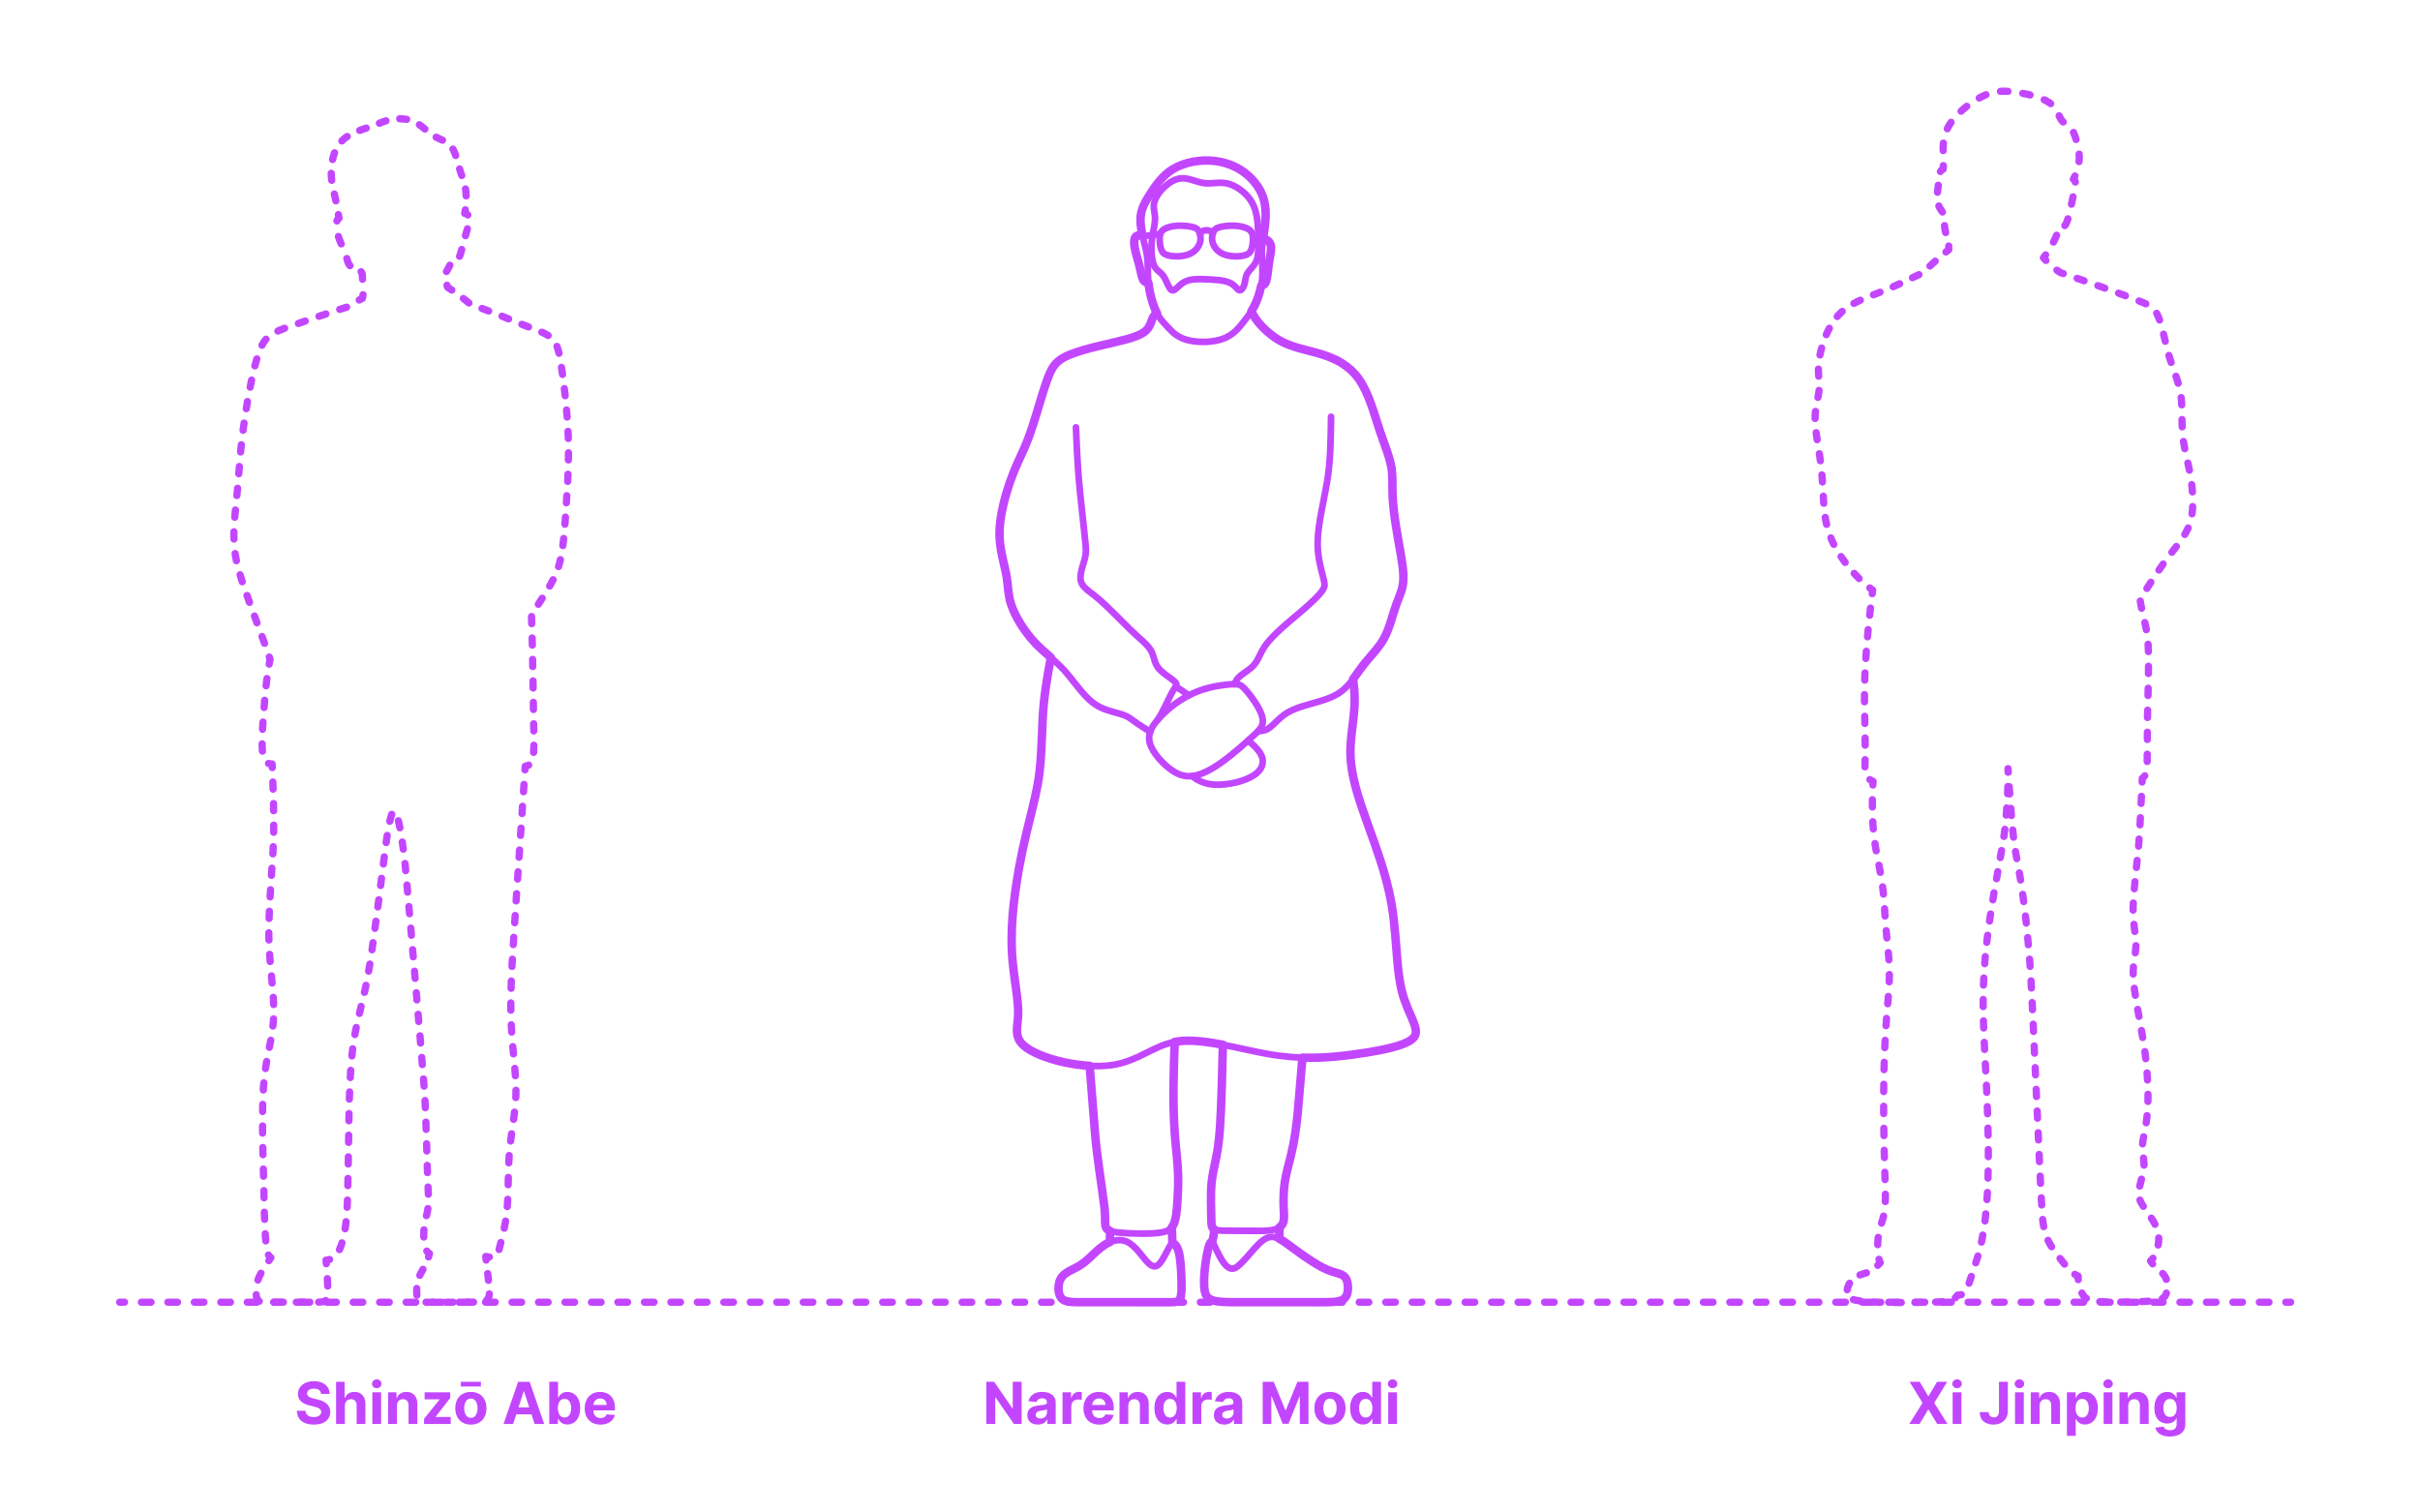 <?xml version="1.0" encoding="utf-8"?>
<!-- Generator: Adobe Illustrator 25.2.3, SVG Export Plug-In . SVG Version: 6.00 Build 0)  -->
<!DOCTYPE svg PUBLIC "-//W3C//DTD SVG 1.1//EN" "http://www.w3.org/Graphics/SVG/1.1/DTD/svg11.dtd">
<svg version="1.1" xmlns:x="http://ns.adobe.com/Extensibility/1.0/" xmlns:i="http://ns.adobe.com/AdobeIllustrator/10.0/" xmlns:graph="http://ns.adobe.com/Graphs/1.0/"
	 xmlns="http://www.w3.org/2000/svg" xmlns:xlink="http://www.w3.org/1999/xlink" x="0px" y="0px" width="1000px" height="625px"
	 viewBox="0 0 1000 625" enable-background="new 0 0 1000 625" xml:space="preserve">
<g id="FILL-BACKGROUND">
	<rect x="0" y="0" fill="#FFFFFF" width="1000" height="625"/>
</g>
<g id="N-TEXT">
	<g>
		<g>
			<path fill="#C346FF" d="M422.16,570.974v17.455h-3.188l-7.594-10.986h-0.128v10.986h-3.69v-17.455h3.239l7.534,10.978h0.154
				v-10.978H422.16z"/>
			<path fill="#C346FF" d="M428.867,588.675c-0.835,0-1.58-0.146-2.233-0.439s-1.169-0.727-1.547-1.304s-0.566-1.297-0.566-2.161
				c0-0.727,0.133-1.338,0.4-1.833c0.267-0.494,0.631-0.892,1.091-1.193c0.46-0.301,0.984-0.529,1.572-0.682
				c0.588-0.153,1.206-0.261,1.854-0.324c0.761-0.08,1.375-0.155,1.841-0.226c0.466-0.071,0.804-0.177,1.014-0.319
				c0.21-0.142,0.315-0.352,0.315-0.631v-0.051c0-0.54-0.169-0.958-0.507-1.253c-0.338-0.295-0.817-0.443-1.436-0.443
				c-0.653,0-1.173,0.144-1.56,0.431c-0.386,0.287-0.642,0.646-0.767,1.078l-3.358-0.273c0.17-0.795,0.506-1.484,1.006-2.067
				c0.5-0.582,1.146-1.031,1.939-1.347c0.792-0.315,1.711-0.473,2.757-0.473c0.728,0,1.425,0.085,2.092,0.255
				s1.262,0.435,1.781,0.793c0.52,0.358,0.931,0.817,1.231,1.376c0.301,0.56,0.452,1.229,0.452,2.007v8.83h-3.443v-1.815h-0.103
				c-0.21,0.409-0.491,0.769-0.844,1.078c-0.352,0.31-0.775,0.551-1.27,0.725C430.085,588.589,429.515,588.675,428.867,588.675z
				 M429.907,586.17c0.534,0,1.005-0.107,1.415-0.32s0.73-0.501,0.963-0.865c0.233-0.363,0.349-0.775,0.349-1.236v-1.389
				c-0.114,0.074-0.269,0.141-0.464,0.201c-0.196,0.06-0.417,0.113-0.661,0.162s-0.489,0.091-0.733,0.128s-0.466,0.07-0.665,0.098
				c-0.426,0.062-0.798,0.162-1.117,0.298c-0.318,0.136-0.565,0.319-0.741,0.549c-0.176,0.23-0.264,0.516-0.264,0.857
				c0,0.494,0.18,0.871,0.541,1.129C428.891,586.041,429.35,586.17,429.907,586.17z"/>
			<path fill="#C346FF" d="M439.06,588.428v-13.091h3.52v2.284h0.136c0.239-0.812,0.639-1.428,1.202-1.845
				c0.562-0.418,1.21-0.626,1.943-0.626c0.182,0,0.378,0.011,0.588,0.034c0.21,0.022,0.395,0.054,0.554,0.094v3.221
				c-0.17-0.051-0.406-0.096-0.708-0.136c-0.301-0.04-0.577-0.06-0.827-0.06c-0.534,0-1.01,0.115-1.428,0.345
				c-0.417,0.23-0.747,0.55-0.988,0.959c-0.242,0.409-0.362,0.88-0.362,1.415v7.406H439.06z"/>
			<path fill="#C346FF" d="M454.222,588.684c-1.346,0-2.504-0.274-3.473-0.823s-1.715-1.327-2.237-2.335
				c-0.523-1.009-0.784-2.203-0.784-3.584c0-1.347,0.261-2.528,0.784-3.545c0.522-1.017,1.26-1.81,2.211-2.378
				c0.952-0.568,2.07-0.852,3.354-0.852c0.863,0,1.669,0.138,2.416,0.413c0.747,0.276,1.4,0.689,1.96,1.24
				c0.56,0.551,0.996,1.243,1.308,2.075c0.312,0.833,0.469,1.806,0.469,2.919v0.997h-11.054v-2.25h7.637
				c0-0.522-0.114-0.985-0.341-1.389c-0.227-0.403-0.541-0.72-0.941-0.95c-0.401-0.23-0.865-0.345-1.394-0.345
				c-0.551,0-1.039,0.126-1.462,0.379s-0.754,0.591-0.993,1.014s-0.361,0.894-0.367,1.411v2.139c0,0.647,0.121,1.208,0.362,1.679
				c0.242,0.472,0.584,0.835,1.027,1.091c0.443,0.255,0.968,0.383,1.577,0.383c0.403,0,0.772-0.057,1.108-0.17
				c0.335-0.114,0.622-0.284,0.861-0.511c0.238-0.228,0.42-0.506,0.545-0.835l3.358,0.222c-0.17,0.807-0.519,1.51-1.044,2.109
				c-0.526,0.6-1.202,1.065-2.029,1.398C456.254,588.518,455.301,588.684,454.222,588.684z"/>
			<path fill="#C346FF" d="M466.23,580.86v7.568H462.6v-13.091h3.46v2.31h0.153c0.29-0.761,0.775-1.365,1.458-1.811
				c0.682-0.446,1.508-0.669,2.48-0.669c0.909,0,1.702,0.199,2.378,0.597c0.676,0.397,1.202,0.964,1.577,1.7
				s0.562,1.612,0.562,2.629v8.335h-3.631v-7.688c0.006-0.801-0.199-1.428-0.613-1.879c-0.415-0.452-0.986-0.677-1.713-0.677
				c-0.489,0-0.919,0.105-1.291,0.315c-0.372,0.21-0.662,0.516-0.87,0.917C466.343,579.816,466.236,580.297,466.23,580.86z"/>
			<path fill="#C346FF" d="M482.347,588.641c-0.995,0-1.894-0.257-2.698-0.771s-1.44-1.273-1.909-2.276
				c-0.469-1.002-0.703-2.234-0.703-3.694c0-1.5,0.242-2.749,0.725-3.746c0.483-0.998,1.126-1.745,1.93-2.242
				c0.804-0.497,1.686-0.746,2.646-0.746c0.733,0,1.345,0.124,1.837,0.371c0.491,0.247,0.889,0.554,1.193,0.92
				c0.304,0.367,0.536,0.726,0.695,1.078h0.111v-6.562h3.622v17.455h-3.58v-2.097h-0.153c-0.17,0.364-0.411,0.723-0.72,1.078
				c-0.31,0.355-0.71,0.649-1.202,0.882C483.649,588.525,483.051,588.641,482.347,588.641z M483.497,585.752
				c0.585,0,1.081-0.16,1.487-0.481c0.406-0.321,0.719-0.771,0.938-1.351c0.219-0.58,0.328-1.259,0.328-2.037
				s-0.108-1.455-0.324-2.028c-0.216-0.574-0.528-1.017-0.938-1.33c-0.409-0.312-0.906-0.469-1.491-0.469
				c-0.597,0-1.1,0.162-1.509,0.486c-0.409,0.324-0.719,0.772-0.929,1.347c-0.21,0.574-0.315,1.238-0.315,1.994
				c0,0.761,0.106,1.433,0.32,2.016c0.213,0.583,0.522,1.037,0.929,1.364S482.9,585.752,483.497,585.752z"/>
			<path fill="#C346FF" d="M492.77,588.428v-13.091h3.52v2.284h0.136c0.239-0.812,0.639-1.428,1.202-1.845
				c0.562-0.418,1.21-0.626,1.943-0.626c0.182,0,0.378,0.011,0.588,0.034c0.21,0.022,0.395,0.054,0.554,0.094v3.221
				c-0.17-0.051-0.406-0.096-0.708-0.136c-0.301-0.04-0.577-0.06-0.827-0.06c-0.534,0-1.01,0.115-1.428,0.345
				c-0.417,0.23-0.747,0.55-0.988,0.959c-0.242,0.409-0.362,0.88-0.362,1.415v7.406H492.77z"/>
			<path fill="#C346FF" d="M505.946,588.675c-0.835,0-1.58-0.146-2.233-0.439s-1.169-0.727-1.547-1.304s-0.566-1.297-0.566-2.161
				c0-0.727,0.133-1.338,0.4-1.833c0.267-0.494,0.631-0.892,1.091-1.193c0.46-0.301,0.984-0.529,1.572-0.682
				c0.588-0.153,1.206-0.261,1.854-0.324c0.761-0.08,1.375-0.155,1.841-0.226c0.466-0.071,0.804-0.177,1.014-0.319
				c0.21-0.142,0.315-0.352,0.315-0.631v-0.051c0-0.54-0.169-0.958-0.507-1.253c-0.338-0.295-0.817-0.443-1.436-0.443
				c-0.653,0-1.173,0.144-1.56,0.431c-0.386,0.287-0.642,0.646-0.767,1.078l-3.358-0.273c0.17-0.795,0.506-1.484,1.006-2.067
				c0.5-0.582,1.146-1.031,1.939-1.347c0.792-0.315,1.711-0.473,2.757-0.473c0.728,0,1.425,0.085,2.092,0.255
				s1.262,0.435,1.781,0.793c0.52,0.358,0.931,0.817,1.231,1.376c0.301,0.56,0.452,1.229,0.452,2.007v8.83h-3.443v-1.815h-0.103
				c-0.21,0.409-0.491,0.769-0.844,1.078c-0.352,0.31-0.775,0.551-1.27,0.725C507.165,588.589,506.594,588.675,505.946,588.675z
				 M506.986,586.17c0.534,0,1.005-0.107,1.415-0.32s0.73-0.501,0.963-0.865c0.233-0.363,0.349-0.775,0.349-1.236v-1.389
				c-0.114,0.074-0.269,0.141-0.464,0.201c-0.196,0.06-0.417,0.113-0.661,0.162s-0.489,0.091-0.733,0.128s-0.466,0.07-0.665,0.098
				c-0.426,0.062-0.798,0.162-1.117,0.298c-0.318,0.136-0.565,0.319-0.741,0.549c-0.176,0.23-0.264,0.516-0.264,0.857
				c0,0.494,0.18,0.871,0.541,1.129C505.97,586.041,506.429,586.17,506.986,586.17z"/>
			<path fill="#C346FF" d="M521.772,570.974h4.551l4.807,11.728h0.205l4.807-11.728h4.551v17.455h-3.58v-11.361h-0.145
				l-4.517,11.275h-2.438l-4.517-11.318h-0.145v11.403h-3.58V570.974z"/>
			<path fill="#C346FF" d="M549.573,588.684c-1.324,0-2.467-0.283-3.431-0.848c-0.963-0.565-1.706-1.355-2.229-2.369
				c-0.523-1.015-0.784-2.192-0.784-3.533c0-1.353,0.261-2.536,0.784-3.55c0.522-1.014,1.266-1.804,2.229-2.37
				c0.963-0.565,2.106-0.848,3.431-0.848c1.324,0,2.467,0.283,3.43,0.848c0.963,0.565,1.706,1.355,2.229,2.37
				c0.522,1.014,0.784,2.197,0.784,3.55c0,1.341-0.261,2.518-0.784,3.533c-0.523,1.014-1.266,1.804-2.229,2.369
				C552.041,588.401,550.897,588.684,549.573,588.684z M549.59,585.872c0.602,0,1.105-0.172,1.508-0.516s0.709-0.814,0.916-1.411
				c0.208-0.597,0.312-1.275,0.312-2.037c0-0.761-0.104-1.44-0.312-2.037c-0.207-0.597-0.513-1.068-0.916-1.415
				c-0.403-0.346-0.906-0.52-1.508-0.52c-0.608,0-1.118,0.174-1.53,0.52c-0.412,0.347-0.722,0.818-0.929,1.415
				c-0.208,0.596-0.311,1.275-0.311,2.037c0,0.762,0.104,1.44,0.311,2.037s0.517,1.067,0.929,1.411
				C548.472,585.7,548.982,585.872,549.59,585.872z"/>
			<path fill="#C346FF" d="M563.209,588.641c-0.994,0-1.893-0.257-2.697-0.771s-1.44-1.273-1.909-2.276
				c-0.469-1.002-0.703-2.234-0.703-3.694c0-1.5,0.242-2.749,0.725-3.746c0.483-0.998,1.126-1.745,1.93-2.242
				c0.804-0.497,1.686-0.746,2.647-0.746c0.732,0,1.345,0.124,1.836,0.371c0.492,0.247,0.89,0.554,1.193,0.92
				c0.305,0.367,0.535,0.726,0.695,1.078h0.11v-6.562h3.622v17.455h-3.58v-2.097h-0.152c-0.171,0.364-0.411,0.723-0.721,1.078
				c-0.311,0.355-0.711,0.649-1.201,0.882C564.512,588.525,563.914,588.641,563.209,588.641z M564.359,585.752
				c0.586,0,1.082-0.16,1.488-0.481c0.406-0.321,0.719-0.771,0.938-1.351c0.219-0.58,0.328-1.259,0.328-2.037
				s-0.108-1.455-0.324-2.028c-0.217-0.574-0.529-1.017-0.938-1.33c-0.409-0.312-0.906-0.469-1.492-0.469
				c-0.596,0-1.1,0.162-1.508,0.486c-0.409,0.324-0.719,0.772-0.929,1.347c-0.21,0.574-0.315,1.238-0.315,1.994
				c0,0.761,0.106,1.433,0.32,2.016c0.213,0.583,0.522,1.037,0.929,1.364S563.764,585.752,564.359,585.752z"/>
			<path fill="#C346FF" d="M575.465,573.65c-0.54,0-1.003-0.179-1.389-0.537c-0.387-0.358-0.58-0.79-0.58-1.295
				c0-0.505,0.193-0.939,0.58-1.3c0.386-0.361,0.846-0.541,1.381-0.541c0.545,0,1.01,0.179,1.393,0.537
				c0.384,0.358,0.576,0.79,0.576,1.295c0,0.505-0.192,0.939-0.576,1.299C576.467,573.47,576.004,573.65,575.465,573.65z
				 M573.633,588.428v-13.091h3.631v13.091H573.633z"/>
		</g>
	</g>
	<g>
		<g>
			<path fill="#C346FF" d="M132.699,575.994c-0.068-0.688-0.361-1.222-0.878-1.603c-0.517-0.38-1.219-0.571-2.105-0.571
				c-0.603,0-1.111,0.084-1.526,0.251c-0.415,0.167-0.731,0.399-0.95,0.694c-0.219,0.296-0.328,0.631-0.328,1.006
				c-0.011,0.312,0.056,0.585,0.2,0.818c0.145,0.233,0.345,0.433,0.601,0.601c0.256,0.168,0.551,0.312,0.886,0.435
				c0.335,0.123,0.693,0.226,1.074,0.311l1.568,0.375c0.761,0.171,1.46,0.398,2.097,0.682s1.188,0.633,1.653,1.048
				c0.466,0.415,0.828,0.903,1.087,1.466c0.258,0.562,0.391,1.208,0.396,1.935c-0.005,1.068-0.277,1.993-0.814,2.774
				c-0.537,0.781-1.31,1.386-2.318,1.815c-1.009,0.429-2.223,0.644-3.644,0.644c-1.409,0-2.635-0.216-3.678-0.647
				c-1.042-0.432-1.855-1.073-2.438-1.922c-0.583-0.85-0.888-1.902-0.916-3.158h3.571c0.04,0.585,0.209,1.072,0.507,1.461
				s0.699,0.682,1.202,0.878s1.072,0.294,1.709,0.294c0.625,0,1.169-0.091,1.632-0.272c0.463-0.182,0.823-0.435,1.078-0.759
				c0.256-0.324,0.384-0.696,0.384-1.116c0-0.392-0.115-0.722-0.345-0.989c-0.23-0.267-0.565-0.494-1.006-0.682
				s-0.979-0.358-1.615-0.512l-1.9-0.477c-1.472-0.358-2.633-0.917-3.486-1.679c-0.852-0.761-1.275-1.787-1.27-3.077
				c-0.005-1.057,0.277-1.98,0.848-2.77c0.571-0.79,1.356-1.406,2.356-1.849c1-0.443,2.136-0.665,3.409-0.665
				c1.295,0,2.428,0.222,3.396,0.665c0.969,0.443,1.723,1.06,2.263,1.849c0.54,0.79,0.818,1.705,0.835,2.745H132.699z"/>
			<path fill="#C346FF" d="M142.509,580.86v7.568h-3.631v-17.455h3.528v6.673h0.154c0.295-0.772,0.772-1.379,1.432-1.82
				c0.659-0.44,1.486-0.66,2.48-0.66c0.909,0,1.703,0.197,2.382,0.592c0.679,0.395,1.207,0.96,1.585,1.696s0.564,1.615,0.559,2.638
				v8.335h-3.631v-7.688c0.005-0.807-0.197-1.435-0.609-1.883c-0.412-0.449-0.987-0.673-1.726-0.673
				c-0.494,0-0.93,0.105-1.308,0.315c-0.378,0.21-0.673,0.516-0.886,0.917C142.624,579.816,142.514,580.297,142.509,580.86z"/>
			<path fill="#C346FF" d="M155.693,573.65c-0.54,0-1.003-0.179-1.389-0.537c-0.387-0.358-0.58-0.79-0.58-1.295
				c0-0.505,0.193-0.939,0.58-1.3c0.386-0.361,0.847-0.541,1.381-0.541c0.545,0,1.01,0.179,1.393,0.537
				c0.384,0.358,0.576,0.79,0.576,1.295c0,0.505-0.192,0.939-0.576,1.299C156.694,573.47,156.232,573.65,155.693,573.65z
				 M153.86,588.428v-13.091h3.631v13.091H153.86z"/>
			<path fill="#C346FF" d="M164.02,580.86v7.568h-3.631v-13.091h3.46v2.31h0.153c0.29-0.761,0.775-1.365,1.458-1.811
				c0.682-0.446,1.508-0.669,2.48-0.669c0.909,0,1.702,0.199,2.378,0.597c0.676,0.397,1.202,0.964,1.577,1.7
				s0.562,1.612,0.562,2.629v8.335h-3.631v-7.688c0.006-0.801-0.199-1.428-0.613-1.879c-0.415-0.452-0.986-0.677-1.713-0.677
				c-0.489,0-0.919,0.105-1.291,0.315c-0.372,0.21-0.662,0.516-0.87,0.917C164.132,579.816,164.025,580.297,164.02,580.86z"/>
			<path fill="#C346FF" d="M175.244,588.428v-2.165l6.409-7.935v-0.094h-6.188v-2.897h10.56v2.361l-6.017,7.738v0.094h6.238v2.898
				H175.244z"/>
			<path fill="#C346FF" d="M194.573,588.684c-1.324,0-2.467-0.283-3.431-0.848c-0.963-0.565-1.706-1.355-2.229-2.369
				c-0.523-1.015-0.784-2.192-0.784-3.533c0-1.353,0.261-2.536,0.784-3.55c0.522-1.014,1.266-1.804,2.229-2.37
				c0.963-0.565,2.106-0.848,3.431-0.848c1.324,0,2.467,0.283,3.43,0.848c0.963,0.565,1.706,1.355,2.229,2.37
				c0.522,1.014,0.784,2.197,0.784,3.55c0,1.341-0.261,2.518-0.784,3.533c-0.523,1.014-1.266,1.804-2.229,2.369
				C197.041,588.401,195.897,588.684,194.573,588.684z M198.724,570.974v1.969h-8.301v-1.969H198.724z M194.59,585.872
				c0.602,0,1.105-0.172,1.508-0.516s0.709-0.814,0.916-1.411c0.208-0.597,0.312-1.275,0.312-2.037c0-0.761-0.104-1.44-0.312-2.037
				c-0.207-0.597-0.513-1.068-0.916-1.415c-0.403-0.346-0.906-0.52-1.508-0.52c-0.608,0-1.118,0.174-1.53,0.52
				c-0.412,0.347-0.722,0.818-0.929,1.415c-0.208,0.596-0.311,1.275-0.311,2.037c0,0.762,0.104,1.44,0.311,2.037
				s0.517,1.067,0.929,1.411C193.472,585.7,193.982,585.872,194.59,585.872z"/>
			<path fill="#C346FF" d="M212.027,588.428h-3.955l6.026-17.455h4.755l6.017,17.455h-3.955l-4.372-13.466h-0.136L212.027,588.428z
				 M211.78,581.567h9.341v2.881h-9.341V581.567z"/>
			<path fill="#C346FF" d="M226.968,588.428v-17.455h3.631v6.562h0.11c0.159-0.352,0.391-0.711,0.695-1.078
				c0.304-0.366,0.702-0.673,1.193-0.92c0.491-0.247,1.104-0.371,1.836-0.371c0.955,0,1.835,0.249,2.642,0.746
				s1.452,1.244,1.935,2.242c0.483,0.997,0.725,2.246,0.725,3.746c0,1.46-0.234,2.692-0.703,3.694
				c-0.469,1.003-1.105,1.762-1.909,2.276c-0.804,0.514-1.703,0.771-2.697,0.771c-0.705,0-1.303-0.116-1.794-0.349
				c-0.491-0.233-0.894-0.527-1.206-0.882c-0.312-0.355-0.551-0.714-0.716-1.078h-0.162v2.097H226.968z M230.521,581.883
				c0,0.778,0.108,1.458,0.324,2.037c0.216,0.579,0.528,1.03,0.938,1.351c0.409,0.321,0.906,0.481,1.491,0.481
				c0.591,0,1.091-0.163,1.5-0.49s0.72-0.781,0.934-1.364c0.213-0.583,0.319-1.254,0.319-2.016c0-0.756-0.105-1.42-0.315-1.994
				c-0.21-0.574-0.52-1.023-0.929-1.347c-0.409-0.324-0.912-0.486-1.509-0.486c-0.591,0-1.089,0.156-1.496,0.469
				s-0.717,0.756-0.933,1.33C230.629,580.428,230.521,581.104,230.521,581.883z"/>
			<path fill="#C346FF" d="M248.112,588.684c-1.346,0-2.504-0.274-3.473-0.823s-1.715-1.327-2.237-2.335
				c-0.523-1.009-0.784-2.203-0.784-3.584c0-1.347,0.261-2.528,0.784-3.545c0.522-1.017,1.26-1.81,2.211-2.378
				c0.952-0.568,2.07-0.852,3.354-0.852c0.863,0,1.669,0.138,2.416,0.413c0.747,0.276,1.4,0.689,1.96,1.24
				c0.56,0.551,0.996,1.243,1.308,2.075c0.312,0.833,0.469,1.806,0.469,2.919v0.997h-11.054v-2.25h7.637
				c0-0.522-0.114-0.985-0.341-1.389c-0.227-0.403-0.541-0.72-0.941-0.95c-0.401-0.23-0.865-0.345-1.394-0.345
				c-0.551,0-1.039,0.126-1.462,0.379s-0.754,0.591-0.993,1.014s-0.361,0.894-0.367,1.411v2.139c0,0.647,0.121,1.208,0.362,1.679
				c0.242,0.472,0.584,0.835,1.027,1.091c0.443,0.255,0.968,0.383,1.577,0.383c0.403,0,0.772-0.057,1.108-0.17
				c0.335-0.114,0.622-0.284,0.861-0.511c0.238-0.228,0.42-0.506,0.545-0.835l3.358,0.222c-0.17,0.807-0.519,1.51-1.044,2.109
				c-0.526,0.6-1.202,1.065-2.029,1.398C250.145,588.518,249.192,588.684,248.112,588.684z"/>
		</g>
	</g>
	<g>
		<g>
			<path fill="#C346FF" d="M793.256,570.974l3.521,5.949h0.136l3.537-5.949h4.168l-5.326,8.728l5.445,8.727h-4.244l-3.58-5.958
				h-0.136l-3.579,5.958h-4.228l5.463-8.727l-5.36-8.728H793.256z"/>
			<path fill="#C346FF" d="M808.708,573.65c-0.54,0-1.003-0.179-1.39-0.537s-0.579-0.79-0.579-1.295c0-0.505,0.192-0.939,0.579-1.3
				s0.848-0.541,1.381-0.541c0.546,0,1.01,0.179,1.394,0.537c0.384,0.358,0.575,0.79,0.575,1.295c0,0.505-0.191,0.939-0.575,1.299
				C809.709,573.47,809.248,573.65,808.708,573.65z M806.875,588.428v-13.091h3.631v13.091H806.875z"/>
			<path fill="#C346FF" d="M826.025,570.974h3.648v12.17c0,1.125-0.252,2.103-0.755,2.932s-1.2,1.469-2.093,1.917
				c-0.892,0.449-1.928,0.673-3.11,0.673c-1.051,0-2.004-0.187-2.859-0.559c-0.854-0.372-1.532-0.94-2.032-1.704
				s-0.748-1.726-0.742-2.885h3.674c0.012,0.46,0.106,0.854,0.285,1.181c0.18,0.327,0.426,0.577,0.742,0.75
				c0.314,0.173,0.688,0.26,1.12,0.26c0.454,0,0.84-0.098,1.155-0.294c0.314-0.196,0.555-0.484,0.72-0.865
				c0.165-0.38,0.247-0.849,0.247-1.406V570.974z"/>
			<path fill="#C346FF" d="M834.48,573.65c-0.541,0-1.004-0.179-1.39-0.537c-0.387-0.358-0.579-0.79-0.579-1.295
				c0-0.505,0.192-0.939,0.579-1.3c0.386-0.361,0.847-0.541,1.381-0.541c0.546,0,1.01,0.179,1.394,0.537
				c0.383,0.358,0.575,0.79,0.575,1.295c0,0.505-0.192,0.939-0.575,1.299C835.481,573.47,835.02,573.65,834.48,573.65z
				 M832.647,588.428v-13.091h3.631v13.091H832.647z"/>
			<path fill="#C346FF" d="M842.807,580.86v7.568h-3.631v-13.091h3.461v2.31h0.152c0.29-0.761,0.775-1.365,1.458-1.811
				c0.682-0.446,1.509-0.669,2.479-0.669c0.91,0,1.702,0.199,2.379,0.597c0.676,0.397,1.201,0.964,1.576,1.7
				s0.562,1.612,0.562,2.629v8.335h-3.631v-7.688c0.006-0.801-0.199-1.428-0.613-1.879c-0.415-0.452-0.986-0.677-1.713-0.677
				c-0.489,0-0.92,0.105-1.291,0.315c-0.373,0.21-0.662,0.516-0.87,0.917C842.919,579.816,842.812,580.297,842.807,580.86z"/>
			<path fill="#C346FF" d="M854.099,593.337v-18h3.579v2.199h0.162c0.159-0.352,0.391-0.711,0.695-1.078
				c0.304-0.366,0.701-0.673,1.193-0.92c0.49-0.247,1.104-0.371,1.836-0.371c0.955,0,1.836,0.249,2.643,0.746
				s1.451,1.244,1.935,2.242c0.482,0.997,0.724,2.246,0.724,3.746c0,1.46-0.234,2.692-0.703,3.694
				c-0.469,1.003-1.104,1.762-1.908,2.276c-0.805,0.514-1.703,0.771-2.697,0.771c-0.705,0-1.303-0.116-1.795-0.349
				c-0.491-0.233-0.893-0.527-1.205-0.882c-0.312-0.355-0.552-0.714-0.717-1.078h-0.11v7.006H854.099z M857.652,581.883
				c0,0.778,0.108,1.458,0.324,2.037c0.216,0.579,0.528,1.03,0.938,1.351c0.409,0.321,0.906,0.481,1.492,0.481
				c0.59,0,1.09-0.163,1.5-0.49c0.408-0.327,0.72-0.781,0.933-1.364s0.319-1.254,0.319-2.016c0-0.756-0.105-1.42-0.314-1.994
				c-0.211-0.574-0.521-1.023-0.93-1.347c-0.409-0.324-0.912-0.486-1.508-0.486c-0.592,0-1.09,0.156-1.496,0.469
				s-0.718,0.756-0.934,1.33S857.652,581.104,857.652,581.883z"/>
			<path fill="#C346FF" d="M871.109,573.65c-0.539,0-1.002-0.179-1.389-0.537s-0.58-0.79-0.58-1.295c0-0.505,0.193-0.939,0.58-1.3
				s0.847-0.541,1.381-0.541c0.545,0,1.01,0.179,1.393,0.537c0.385,0.358,0.576,0.79,0.576,1.295c0,0.505-0.191,0.939-0.576,1.299
				C872.111,573.47,871.649,573.65,871.109,573.65z M869.277,588.428v-13.091h3.631v13.091H869.277z"/>
			<path fill="#C346FF" d="M879.437,580.86v7.568h-3.631v-13.091h3.46v2.31h0.154c0.289-0.761,0.775-1.365,1.457-1.811
				c0.682-0.446,1.508-0.669,2.48-0.669c0.908,0,1.701,0.199,2.377,0.597c0.676,0.397,1.202,0.964,1.577,1.7
				s0.562,1.612,0.562,2.629v8.335h-3.631v-7.688c0.006-0.801-0.198-1.428-0.613-1.879s-0.985-0.677-1.714-0.677
				c-0.488,0-0.918,0.105-1.291,0.315c-0.371,0.21-0.662,0.516-0.869,0.917C879.549,579.816,879.441,580.297,879.437,580.86z"/>
			<path fill="#C346FF" d="M896.627,593.61c-1.177,0-2.184-0.161-3.021-0.481s-1.505-0.757-1.999-1.308
				c-0.494-0.551-0.815-1.17-0.963-1.858l3.358-0.452c0.102,0.261,0.264,0.505,0.485,0.733c0.222,0.227,0.516,0.41,0.882,0.55
				c0.367,0.139,0.814,0.208,1.342,0.208c0.791,0,1.442-0.191,1.957-0.575c0.514-0.383,0.771-1.024,0.771-1.922v-2.395h-0.154
				c-0.158,0.364-0.397,0.708-0.716,1.031c-0.317,0.324-0.728,0.588-1.228,0.793s-1.096,0.307-1.789,0.307
				c-0.983,0-1.877-0.229-2.681-0.686s-1.443-1.159-1.917-2.105c-0.475-0.946-0.713-2.144-0.713-3.592
				c0-1.483,0.242-2.722,0.725-3.716c0.483-0.994,1.127-1.738,1.931-2.233c0.804-0.494,1.687-0.741,2.646-0.741
				c0.733,0,1.347,0.124,1.841,0.371s0.894,0.554,1.197,0.92c0.305,0.367,0.539,0.726,0.703,1.078h0.137v-2.199h3.605v13.219
				c0,1.113-0.273,2.045-0.818,2.795c-0.546,0.75-1.3,1.314-2.264,1.692C898.982,593.421,897.877,593.61,896.627,593.61z
				 M896.703,585.514c0.585,0,1.081-0.146,1.487-0.439c0.406-0.293,0.719-0.713,0.938-1.262c0.219-0.548,0.328-1.206,0.328-1.973
				s-0.108-1.433-0.324-1.999s-0.528-1.004-0.938-1.317s-0.906-0.469-1.491-0.469c-0.597,0-1.1,0.161-1.509,0.481
				c-0.409,0.321-0.719,0.766-0.929,1.334c-0.211,0.568-0.315,1.224-0.315,1.969c0,0.755,0.106,1.408,0.319,1.956
				c0.213,0.549,0.523,0.972,0.93,1.27S896.106,585.514,896.703,585.514z"/>
		</g>
	</g>
</g>
<g id="N-DIMENSIONS">
</g>
<g id="_x32_D_x24_AG-DIAGRAM">
	<g id="POLYLINE_1107_">
		<g>
			<g>
				
					<line fill="none" stroke="#C346FF" stroke-width="3" stroke-linecap="round" stroke-linejoin="round" x1="49.457" y1="538.105" x2="51.457" y2="538.105"/>
				
					<line fill="none" stroke="#C346FF" stroke-width="3" stroke-linecap="round" stroke-linejoin="round" stroke-dasharray="3.978,6.962" x1="58.418" y1="538.105" x2="941.062" y2="538.105"/>
				
					<line fill="none" stroke="#C346FF" stroke-width="3" stroke-linecap="round" stroke-linejoin="round" x1="944.543" y1="538.105" x2="946.543" y2="538.105"/>
			</g>
		</g>
	</g>
</g>
<g id="_x32_D_x24_AG-GUIDES">
</g>
<g id="_x32_D_x24_AG-DETAILS-DIAGRAM">
	<g id="POLYLINE_164_">
		<g>
			<g>
				<path fill="none" stroke="#C346FF" stroke-width="3" stroke-linecap="round" stroke-linejoin="round" d="M193.322,88.836
					c-0.326-0.381-0.799-0.645-1.305-0.658c0.1-0.489,0.188-0.981,0.263-1.476"/>
				
					<path fill="none" stroke="#C346FF" stroke-width="3" stroke-linecap="round" stroke-linejoin="round" stroke-dasharray="2.885,5.771" d="
					M192.626,80.95c-0.04-1.247-0.155-2.509-0.393-3.731c-0.189-0.974-0.477-1.956-0.796-2.895
					c-0.462-1.327-1.221-3.377-1.581-4.698c-0.442-1.578-1.125-4.232-1.685-5.729c-0.388-1.054-0.846-2.103-1.482-3.032
					c-0.588-0.876-1.393-1.589-2.295-2.13c-1.275-0.777-2.862-1.352-4.186-2.04c-1.057-0.534-2.036-1.236-2.955-1.98
					c-2.175-1.755-4.318-3.866-6.995-4.825c-1.65-0.597-3.422-0.818-5.171-0.806c-2.527,0.016-5.045,0.544-7.391,1.475
					c-0.382,0.162-3.269,1.302-3.539,1.403c-0.761,0.298-3.426,1.177-4.251,1.462c-2.252,0.788-4.519,1.686-6.505,3.026
					c-1.581,1.049-2.92,2.456-3.891,4.086c-1.919,3.213-2.661,7.021-2.655,10.732c-0.016,3.812,1.083,7.965,1.936,11.672
					c0.102,0.47,0.294,1.42,0.382,1.892l0.173,1.002"/>
				<path fill="none" stroke="#C346FF" stroke-width="3" stroke-linecap="round" stroke-linejoin="round" d="M139.836,88.682
					l0.256,1.478c-0.306,0.091-0.532,0.343-0.669,0.623c-0.081,0.17-0.144,0.347-0.192,0.527"/>
				
					<path fill="none" stroke="#C346FF" stroke-width="3" stroke-linecap="round" stroke-linejoin="round" stroke-dasharray="3.251,6.502" d="
					M139.847,97.726c0.029,0.099,0.058,0.197,0.087,0.294c0.475,1.588,1.388,3.471,2.069,4.992c0.355,0.805,0.682,1.657,0.931,2.5
					c0.234,0.778,0.559,2.014,0.839,2.761c0.142,0.381,0.305,0.763,0.527,1.105c0.14,0.214,0.307,0.417,0.513,0.57
					c0.196,0.146,0.424,0.248,0.662,0.302c0.416,0.092,0.865,0.055,1.256-0.12c0.221-0.095,0.408-0.27,0.58-0.435
					c0.09-0.082,0.208-0.185,0.335-0.116l0.005,0.002l0.005,0.002l0.005,0.003l0.005,0.003l0.005,0.003
					c0.116,0.079,0.196,0.2,0.273,0.314c0.619,1.031,1.152,2.294,1.779,3.321c-0.039,1.799,0.216,3.606,0.546,5.38"/>
				<path fill="none" stroke="#C346FF" stroke-width="3" stroke-linecap="round" stroke-linejoin="round" d="M150.011,121.79
					c-0.093,0.487-0.183,1.011-0.248,1.479c-0.441,0.226-0.885,0.458-1.328,0.697"/>
				
					<path fill="none" stroke="#C346FF" stroke-width="3" stroke-linecap="round" stroke-linejoin="round" stroke-dasharray="3.008,6.016" d="
					M143.246,126.945c-5.883,1.721-18.395,6.214-23.714,8.029c-1.41,0.494-3.023,1.054-4.381,1.654
					c-1.335,0.586-2.654,1.27-3.8,2.179c-1.841,1.429-3.044,3.491-3.899,5.626c-1.704,4.359-2.723,9.099-3.716,13.666
					c-1.879,9.161-3.382,18.941-4.283,28.25l-1.348,16.199c-0.741,7.95-2.087,16.707-1.159,24.649
					c0.351,3.073,1.042,6.158,1.89,9.131c3.026,10.304,9.439,25.882,12.761,36.113c-1.098,5.463-1.751,11.235-2.225,16.79
					c-0.345,4.733-1.013,11.96-1.058,16.625c-0.017,1.835,0.008,3.725,0.261,5.544c0.099,0.658,0.221,1.325,0.435,1.958"/>
				<path fill="none" stroke="#C346FF" stroke-width="3" stroke-linecap="round" stroke-linejoin="round" d="M110.958,315.485
					c0.478,0.144,0.99,0.188,1.484,0.218c0.022,0.497,0.043,0.997,0.065,1.498"/>
				
					<path fill="none" stroke="#C346FF" stroke-width="3" stroke-linecap="round" stroke-linejoin="round" stroke-dasharray="2.971,5.942" d="
					M112.751,323.138c0.362,9.421,0.581,19.202,0.084,28.34c-0.615,10.983-2.251,28.946-1.603,39.726
					c0.311,7.345,1.709,17.683,1.889,25.033c0.138,4.334-0.314,8.725-1.116,12.982c-0.468,2.489-1.869,9.382-2.205,11.696
					c-0.41,2.597-0.717,5.362-0.905,7.981c-1.034,13.613,0.187,39.235,0.377,53.182c0.104,3.19,0.233,7.152,0.513,10.309
					c0.101,1.101,0.218,2.243,0.399,3.354"/>
				<path fill="none" stroke="#C346FF" stroke-width="3" stroke-linecap="round" stroke-linejoin="round" d="M110.939,518.606
					c0.038,0.078,0.078,0.156,0.12,0.231c0.203,0.359,0.5,0.676,0.882,0.843c-0.247,0.381-0.527,0.804-0.824,1.252"/>
				
					<path fill="none" stroke="#C346FF" stroke-width="3" stroke-linecap="round" stroke-linejoin="round" stroke-dasharray="3.076,6.152" d="
					M107.838,526.137c-0.547,0.992-1.041,2.032-1.377,3.114c-0.344,1.102-0.551,2.26-0.636,3.411
					c-0.063,0.914-0.057,1.846,0.086,2.751c0.144,0.863,0.416,1.846,1.238,2.295c0.705,0.38,1.544,0.373,2.324,0.394
					c2.841-0.015,19.746,0.044,22.175-0.035c0.585-0.024,1.198-0.058,1.775-0.155c0.412-0.073,0.844-0.176,1.167-0.458
					c0.263-0.229,0.416-0.555,0.517-0.882c0.181-0.612,0.252-1.261,0.298-1.896c0.064-0.966,0.045-2.027,0.021-2.997
					c-0.063-1.977-0.202-4.202-0.361-6.388"/>
				<path fill="none" stroke="#C346FF" stroke-width="3" stroke-linecap="round" stroke-linejoin="round" d="M134.832,522.224
					c-0.04-0.51-0.08-1.009-0.118-1.494c0.498-0.036,0.996-0.125,1.474-0.272"/>
				
					<path fill="none" stroke="#C346FF" stroke-width="3" stroke-linecap="round" stroke-linejoin="round" stroke-dasharray="2.979,5.959" d="
					M140.279,516.374c0.507-1.078,0.885-2.223,1.219-3.36c0.702-2.431,1.128-4.971,1.42-7.482c0.314-2.745,0.498-5.731,0.618-8.492
					c0.305-6.936,0.609-33.461,0.752-40.816c0.303-8.664,0.61-18.044,1.98-26.58c1.205-7.854,4.239-18.008,5.626-25.837
					c2.132-10.735,6.258-45.37,7.811-56.695c0.541-3.332,1.005-7.044,2.043-10.249c0.162-0.443,0.331-0.901,0.624-1.276l0.017-0.02
					l0.017-0.019l0.017-0.019l0.017-0.018l0.017-0.017l0.017-0.016l0.017-0.015l0.017-0.015l0.017-0.014l0.017-0.013l0.017-0.012
					l0.017-0.012l0.017-0.011l0.017-0.01l0.017-0.009l0.017-0.008l0.017-0.008l0.017-0.007l0.017-0.006l0.017-0.005l0.017-0.004
					l0.017-0.004l0.017-0.003l0.017-0.002l0.017-0.001l0.017,0h0.013l0.013,0l0.013,0.001l0.013,0.001l0.013,0.002l0.013,0.002
					l0.014,0.003l0.014,0.004l0.014,0.004l0.014,0.005l0.014,0.005l0.014,0.006l0.014,0.006l0.014,0.007l0.014,0.007l0.014,0.008
					l0.014,0.008l0.014,0.009l0.014,0.009l0.014,0.009l0.014,0.01l0.014,0.01l0.014,0.011l0.014,0.011l0.014,0.012l0.014,0.013
					l0.014,0.013c0.344,0.354,0.54,0.856,0.722,1.308c0.415,1.102,0.703,2.288,0.966,3.435c0.506,2.245,0.936,4.875,1.287,7.161
					c0.468,3.142,0.927,6.905,1.265,10.065c0.807,7.808,7.319,84.195,7.827,91.581c0.989,13.674,1.059,30.763,1.741,44.508
					c0.04,2.154,0.084,4.38-0.262,6.511c-0.319,1.865-1.012,3.778-1.279,5.653c-0.336,2.22-0.439,4.501-0.276,6.741
					c0.049,0.573,0.112,1.152,0.212,1.723"/>
				<path fill="none" stroke="#C346FF" stroke-width="3" stroke-linecap="round" stroke-linejoin="round" d="M176.343,516.978
					c0.278,0.419,0.642,0.779,1.113,0.975c-0.106,0.488-0.231,0.973-0.374,1.453"/>
				
					<path fill="none" stroke="#C346FF" stroke-width="3" stroke-linecap="round" stroke-linejoin="round" stroke-dasharray="2.808,5.616" d="
					M174.793,524.52c-0.645,1.134-1.32,2.296-1.74,3.468c-0.663,1.865-0.907,3.87-0.882,5.843c0.032,1.02,0.098,2.149,0.462,3.109
					c0.131,0.326,0.331,0.639,0.632,0.832c0.564,0.356,1.325,0.318,1.97,0.333c2.209-0.01,19.892,0.031,21.638-0.03
					c0.774-0.029,1.595-0.073,2.359-0.201c0.78-0.136,1.607-0.351,2.178-0.934c0.582-0.598,0.743-1.465,0.8-2.269
					c0.054-0.753,0.012-1.543-0.035-2.297c-0.061-1.036-0.561-5.403-0.964-8.885"/>
				<path fill="none" stroke="#C346FF" stroke-width="3" stroke-linecap="round" stroke-linejoin="round" d="M200.887,520.696
					c-0.077-0.666-0.137-1.187-0.169-1.487c0.488,0.086,0.984,0.176,1.482,0.24"/>
				
					<path fill="none" stroke="#C346FF" stroke-width="3" stroke-linecap="round" stroke-linejoin="round" stroke-dasharray="3.015,6.03" d="
					M206.228,516.33c0.942-3.57,2.016-7.708,2.592-11.177c0.647-3.648,0.929-7.469,1.06-11.17
					c0.181-6.581,0.171-15.821,1.081-22.242c0.728-5.803,2.099-13.421,2.218-19.227c0.095-3.322-0.103-6.818-0.37-10.133
					c-0.51-5.649-1.447-14.685-1.612-20.273c-0.184-5.192-0.116-10.87,0.056-16.064c0.013-5.942,4.249-66.47,5.482-84.914"/>
				<path fill="none" stroke="#C346FF" stroke-width="3" stroke-linecap="round" stroke-linejoin="round" d="M216.934,318.124
					c0.04-0.617,0.072-1.118,0.094-1.494c0.484-0.111,0.978-0.238,1.427-0.457"/>
				
					<path fill="none" stroke="#C346FF" stroke-width="3" stroke-linecap="round" stroke-linejoin="round" stroke-dasharray="2.955,5.911" d="
					M220.493,310.909c0.125-1.651,0.112-3.325,0.126-4.958c-0.253-13.799-0.454-38.345-1.006-51.856
					c3.271-5.171,7.633-11.306,10.049-16.862c1.207-2.796,1.962-5.791,2.469-8.789c1.251-7.197,1.715-18.339,2.247-25.739
					c0.349-5.939,0.606-12.469,0.529-18.412c-0.053-5.128-0.404-10.656-0.859-15.773c-0.587-6.32-1.429-13.209-2.446-19.468
					c-0.192-1.124-0.416-2.368-0.692-3.474c-0.329-1.318-0.75-2.64-1.416-3.83c-0.425-0.76-0.961-1.465-1.604-2.055
					c-0.866-0.801-1.895-1.415-2.949-1.936c-1.825-0.937-7.103-2.839-9.049-3.639c-6.505-2.648-14.43-6.074-21.095-8.094
					c-3.086-2.501-6.443-5.242-9.825-7.306c-0.263-1.063-0.707-2.141-1.13-3.153c0.219-1.021,0.435-2.11,0.528-3.148
					c0.589-0.93,1.22-2.235,1.725-3.225c0.261-0.493,0.533-1.01,0.883-1.445c0.155-0.188,0.332-0.369,0.55-0.482
					c0.274-0.15,0.617-0.104,0.916-0.086c0.236,0.014,0.487-0.005,0.688-0.141c0.307-0.21,0.495-0.55,0.661-0.874
					c0.209-0.424,0.374-0.884,0.522-1.333c0.575-1.795,1.122-4.261,1.625-6.083c0.573-2.154,1.483-4.709,1.846-6.904
					c0.009-0.062,0.018-0.123,0.026-0.185"/>
			</g>
		</g>
	</g>
	<g id="POLYLINE_163_">
		<g>
			<g>
				<path fill="none" stroke="#C346FF" stroke-width="3" stroke-linecap="round" stroke-linejoin="round" d="M857.567,75.225
					c-0.053-0.313-0.162-0.611-0.368-0.86c-0.12-0.141-0.273-0.261-0.452-0.314c0.236-0.439,0.459-0.886,0.666-1.341"/>
				
					<path fill="none" stroke="#C346FF" stroke-width="3" stroke-linecap="round" stroke-linejoin="round" stroke-dasharray="3.094,6.189" d="
					M859.104,66.775c0.13-1.149,0.145-2.31,0.023-3.466c-0.183-1.899-0.677-3.795-1.225-5.62c-0.391-1.271-0.824-2.561-1.469-3.728
					c-0.346-0.621-0.762-1.215-1.294-1.691c-0.663-0.605-1.539-1.051-2.252-1.592c-0.341-0.258-0.661-0.553-0.924-0.892
					c-0.388-0.501-0.676-1.083-0.947-1.654c-0.677-1.458-1.361-3.049-2.465-4.239c-1.175-1.294-2.736-2.173-4.315-2.881
					c-2.669-1.17-5.542-1.89-8.398-2.435c-3.653-0.636-7.443-1.244-11.139-0.628c-2.577,0.426-5.012,1.487-7.267,2.779
					c-3.091,1.786-5.969,4.003-8.473,6.548c-2.173,2.213-4.042,4.802-5.04,7.761c-0.632,1.832-0.921,3.778-0.974,5.712
					c-0.061,1.44,0.042,3.035,0.1,4.588"/>
				<path fill="none" stroke="#C346FF" stroke-width="3" stroke-linecap="round" stroke-linejoin="round" d="M803.031,68.429
					l-0.092,1.497c-0.301,0.086-0.574,0.259-0.791,0.483c-0.131,0.136-0.24,0.292-0.331,0.458"/>
				
					<path fill="none" stroke="#C346FF" stroke-width="3" stroke-linecap="round" stroke-linejoin="round" stroke-dasharray="2.894,5.788" d="
					M800.947,76.555c-0.16,1.606-0.466,3.614-0.453,5.161c0.002,1.02,0.129,2.053,0.501,3.008c0.342,0.9,0.842,1.74,1.404,2.52
					c0.138,0.197,0.39,0.511,0.521,0.712c0.04,0.064,0.076,0.133,0.104,0.204c0.155,0.438,0.16,1.003,0.205,1.467
					c0.133,1.972,0.259,4.192,0.671,6.12c0.219,1.062,0.557,2.109,1.066,3.069"/>
				<path fill="none" stroke="#C346FF" stroke-width="3" stroke-linecap="round" stroke-linejoin="round" d="M805.272,101.65
					c0.011,0.543,0.016,1.066,0.007,1.502c-0.386,0.314-0.772,0.632-1.159,0.952"/>
				
					<path fill="none" stroke="#C346FF" stroke-width="3" stroke-linecap="round" stroke-linejoin="round" stroke-dasharray="2.937,5.874" d="
					M799.661,107.926c-1.721,1.537-3.399,3.118-4.976,4.734c-2.81,1.329-10.76,5.174-13.493,6.312
					c-2.419,1.05-7.18,2.893-9.68,3.882c-2.734,1.127-5.498,2.355-7.948,4.024c-1.693,1.152-3.245,2.538-4.558,4.11
					c-2.912,3.501-4.75,7.784-6.062,12.111c-0.735,2.503-1.287,5.103-1.475,7.708c-0.168,2.104,0.045,4.528,0.198,6.639
					c0.071,1.045,0.119,2.152,0.062,3.198c-0.043,0.809-0.157,1.643-0.297,2.44c-0.487,2.646-1.242,5.56-1.372,8.253
					c-0.163,2.928,0.192,5.92,0.593,8.818c0.568,3.766,1.829,11.144,2.111,14.816c0.33,3.377,0.692,11.718,1.014,15.108
					c0.295,3.203,0.805,6.431,1.784,9.5c1.459,4.637,3.965,8.896,6.851,12.783c2.357,3.144,5.008,6.109,7.964,8.715"/>
				<path fill="none" stroke="#C346FF" stroke-width="3" stroke-linecap="round" stroke-linejoin="round" d="M772.637,242.951
					c0.394,0.307,0.794,0.606,1.198,0.9c-0.063,0.494-0.125,0.99-0.188,1.487"/>
				
					<path fill="none" stroke="#C346FF" stroke-width="3" stroke-linecap="round" stroke-linejoin="round" stroke-dasharray="2.988,5.976" d="
					M772.928,251.271c-1.214,10.383-2.214,21.208-2.411,31.356c-0.315,10.414,0.555,24.007,0.102,34.423
					c-0.011,0.938-0.009,1.907,0.267,2.811"/>
				<path fill="none" stroke="#C346FF" stroke-width="3" stroke-linecap="round" stroke-linejoin="round" d="M772.693,322.167
					c0.416,0.286,0.865,0.528,1.309,0.738c-0.03,0.498-0.058,0.995-0.084,1.494"/>
				
					<path fill="none" stroke="#C346FF" stroke-width="3" stroke-linecap="round" stroke-linejoin="round" stroke-dasharray="3.029,6.058" d="
					M773.708,330.45c-0.108,7.053,0.291,14.133,1.559,21.058c0.713,4.052,2.011,9.952,2.568,14.004
					c0.615,4.085,0.991,11.376,1.285,15.577c0.414,6.055,1.445,13.033,1.607,19.093c0.232,7.495-1.123,18.199-1.539,25.713
					c-1.323,21.12-0.812,45.26-0.101,66.506c0.012,3.173,0.069,6.457-0.609,9.57c-0.316,1.483-0.965,3.322-1.395,4.784
					c-0.327,1.109-0.613,2.272-0.803,3.413c-0.384,2.369-0.444,4.8-0.257,7.197"/>
				<path fill="none" stroke="#C346FF" stroke-width="3" stroke-linecap="round" stroke-linejoin="round" d="M776.443,520.368
					c0.027,0.116,0.056,0.23,0.087,0.344c0.102,0.365,0.229,0.733,0.434,1.054c-0.334,0.356-0.677,0.726-1.031,1.09"/>
				
					<path fill="none" stroke="#C346FF" stroke-width="3" stroke-linecap="round" stroke-linejoin="round" stroke-dasharray="2.835,5.669" d="
					M771.265,525.963c-0.073,0.024-0.146,0.048-0.218,0.071c-2.028,0.654-4.356,1.158-5.807,2.844c-0.791,0.904-1.349,2-1.715,3.139
					c-0.264,0.854-0.447,1.755-0.379,2.652c0.031,0.359,0.118,0.721,0.308,1.03c0.169,0.28,0.417,0.505,0.693,0.678
					c0.487,0.302,1.041,0.487,1.588,0.645c1.008,0.281,2.07,0.449,3.107,0.584c5.802,0.681,12.368,0.612,18.227,0.644
					c3.959-0.105,12.861-0.026,16.713-0.428c0.559-0.07,1.131-0.147,1.687-0.277"/>
				<path fill="none" stroke="#C346FF" stroke-width="3" stroke-linecap="round" stroke-linejoin="round" d="M807.965,536.282
					c0.362-0.348,0.684-0.744,1.003-1.119c0.498,0.019,1.009-0.026,1.482-0.185"/>
				
					<path fill="none" stroke="#C346FF" stroke-width="3" stroke-linecap="round" stroke-linejoin="round" stroke-dasharray="2.956,5.912" d="
					M813.665,530.248c0.019-0.056,0.038-0.111,0.057-0.165c0.859-2.631,3.041-9.071,3.772-11.606
					c2.372-8.274,3.251-16.969,3.754-25.537c0.773-14.562,0.249-30.274-0.416-44.871c-0.53-10.373-1.494-25.608-1.328-35.895
					c0.061-7.201,0.555-14.824,1.377-21.979c0.758-6.792,1.951-14.575,3.086-21.325c0.648-3.781,4.166-22.39,4.481-26.188
					c0.746-6.763,1.221-13.745,1.307-20.615"/>
				<path fill="none" stroke="#C346FF" stroke-width="3" stroke-linecap="round" stroke-linejoin="round" d="M829.767,319.112
					c-0.002-0.501-0.006-1.001-0.013-1.5c0.031,0.486,0.063,0.985,0.096,1.496"/>
				
					<path fill="none" stroke="#C346FF" stroke-width="3" stroke-linecap="round" stroke-linejoin="round" stroke-dasharray="2.992,5.984" d="
					M830.25,325.082c0.379,5.473,0.824,11.376,1.26,15.99c0.378,3.867,0.823,8.012,1.517,11.83
					c2.921,14.486,4.596,29.757,5.729,44.489c1.145,12.987,4.139,92.486,5.307,106.51c0.262,2.282,0.657,4.59,1.435,6.758
					c1.375,3.887,4.131,7.234,6.614,10.471c0.945,1.197,1.921,2.417,2.998,3.518"/>
				<path fill="none" stroke="#C346FF" stroke-width="3" stroke-linecap="round" stroke-linejoin="round" d="M857.374,526.589
					c0.418,0.276,0.859,0.515,1.329,0.688c0.002,0.504,0.025,1.003,0.07,1.499"/>
				
					<path fill="none" stroke="#C346FF" stroke-width="3" stroke-linecap="round" stroke-linejoin="round" stroke-dasharray="2.888,5.777" d="
					M860.291,534.322c0.259,0.514,0.565,1.003,0.944,1.436c0.394,0.449,0.88,0.818,1.414,1.085c0.861,0.433,1.823,0.636,2.769,0.785
					c1.804,0.271,3.721,0.354,5.545,0.408c3.628,0.09,8.004-0.014,11.644-0.095c2.5-0.078,5.182-0.182,7.66-0.506
					c0.687-0.098,1.438-0.195,2.107-0.38c0.86-0.228,1.674-0.642,2.198-1.385c0.477-0.659,0.747-1.448,0.909-2.24
					c0.206-1.042,0.232-2.123,0.094-3.175c-0.177-1.372-0.728-2.704-1.643-3.748c-0.67-0.793-1.631-1.457-2.451-2.143"/>
				<path fill="none" stroke="#C346FF" stroke-width="3" stroke-linecap="round" stroke-linejoin="round" d="M889.511,522.261
					c-0.304-0.399-0.592-0.81-0.871-1.222c0.39-0.316,0.726-0.69,1.019-1.096"/>
				
					<path fill="none" stroke="#C346FF" stroke-width="3" stroke-linecap="round" stroke-linejoin="round" stroke-dasharray="2.949,5.897" d="
					M891.79,514.482c0.339-1.777,0.359-3.622-0.067-5.384c-0.895-3.656-3.647-6.99-5.706-10.073
					c-0.746-1.121-1.49-2.283-1.915-3.568c-0.286-0.853-0.402-1.76-0.356-2.657c0.034-0.761,0.172-1.533,0.335-2.277
					c0.542-2.42,1.498-5.244,1.782-7.704c0.157-1.256,0.104-2.539-0.047-3.794c-0.198-1.659-0.573-3.559-0.525-5.228
					c0.054-2.613,0.982-6.154,1.408-8.742c1.28-7.75,1.017-15.763,0.389-23.567c-0.564-7.798-2.888-19.535-4.271-27.316
					c-0.494-2.916-0.985-6.086-1.213-9.035c-0.22-2.608-0.147-5.266,0.224-7.858c0.375-2.629,0.987-5.763,0.766-8.405
					c-0.283-3.866-1.159-8.021-1.154-11.939c-0.16-6.036,1.775-21.439,2.302-27.634c0.481-5.827,0.95-15.805,1.291-23.208"/>
				<path fill="none" stroke="#C346FF" stroke-width="3" stroke-linecap="round" stroke-linejoin="round" d="M885.168,323.147
					c0.024-0.523,0.047-1.023,0.07-1.498c0.401-0.294,0.756-0.655,1.026-1.074c0.002-0.002,0.003-0.005,0.005-0.007"/>
				
					<path fill="none" stroke="#C346FF" stroke-width="3" stroke-linecap="round" stroke-linejoin="round" stroke-dasharray="3.028,6.057" d="
					M887.273,314.669c0.089-4.541,0.047-13.733,0.076-16.25c0.077-7.09,0.825-25.117,0.305-31.917
					c-0.178-2.973-0.609-5.983-1.267-8.887c-0.637-2.806-1.763-7.165-2.092-9.979c2.965-4.717,6.444-10.187,9.665-14.707
					c1.415-2.018,4.031-5.368,5.566-7.358c1.719-2.263,3.452-4.629,4.598-7.24c1.49-3.308,1.959-6.977,1.996-10.576
					c0.044-4.507-0.504-9.069-1.404-13.482l-1.816-8.306c-0.454-2.227-0.852-4.558-1.035-6.823
					c-0.233-2.475-0.222-7.727-0.272-10.271c-0.067-2.611-0.249-5.286-0.819-7.839c-0.699-3.36-2.617-8.345-3.738-11.632
					c-0.61-1.806-1.191-3.776-1.651-5.625c-0.89-3.489-2.015-9.226-3.352-12.507c-0.397-0.98-0.866-1.95-1.501-2.8
					c-0.573-0.771-1.287-1.439-2.086-1.972c-0.945-0.636-2.015-1.107-3.062-1.549c-10.578-4.231-23.246-8.643-34.032-12.324
					c-1.196-0.798-2.401-1.674-3.482-2.622c-0.1-0.087-0.2-0.175-0.3-0.265"/>
				<path fill="none" stroke="#C346FF" stroke-width="3" stroke-linecap="round" stroke-linejoin="round" d="M845.401,107.615
					c-0.346-0.363-0.686-0.73-1.019-1.095c0.314-0.386,0.619-0.782,0.914-1.185"/>
				
					<path fill="none" stroke="#C346FF" stroke-width="3" stroke-linecap="round" stroke-linejoin="round" stroke-dasharray="3.108,6.215" d="
					M848.532,100.028c0.176-0.339,0.348-0.679,0.517-1.02c0.72-1.506,1.409-3.073,1.65-4.737c0.035-0.165,0.066-0.338,0.153-0.484
					c0.035-0.056,0.083-0.105,0.144-0.131c0.136-0.055,0.292-0.017,0.43,0.009c0.366,0.078,0.767,0.201,1.136,0.081
					c0.203-0.065,0.378-0.197,0.527-0.347c0.286-0.292,0.495-0.653,0.678-1.016c0.877-1.847,1.302-3.949,1.778-5.929
					c0.182-0.781,1.341-6.316,1.723-8.156"/>
			</g>
		</g>
	</g>
</g>
<g id="_x32_D_x24_AG-POP-CULTURE">
	<g id="POLYLINE_723_">
		
			<path fill="none" stroke="#C346FF" stroke-width="2.755" stroke-linecap="round" stroke-linejoin="round" stroke-miterlimit="10" d="
			M519.41,291.434c-1.244-2.046-2.677-4.034-4.228-5.857c-0.674-0.762-1.357-1.561-2.182-2.163
			c-0.334-0.238-0.706-0.426-1.102-0.533c-0.672-0.183-1.383-0.176-2.074-0.165c-2.246,0.062-4.561,0.355-6.774,0.74
			c-2.437,0.437-4.877,1.038-7.208,1.876c-4.882,1.763-9.386,4.555-13.293,7.959c-1.76,1.549-3.454,3.242-4.919,5.074
			c-1.013,1.286-1.928,2.695-2.424,4.265c-0.294,0.93-0.425,1.916-0.348,2.889c0.08,1.05,0.398,2.074,0.822,3.034
			c1.051,2.333,2.677,4.373,4.443,6.205c1.646,1.668,3.45,3.238,5.49,4.407c1.774,1.017,3.802,1.643,5.859,1.592
			c1.895-0.036,3.756-0.546,5.506-1.25c2.775-1.129,5.349-2.745,7.785-4.476c5.052-3.641,9.943-8.026,14.5-12.272
			c0.631-0.626,1.254-1.29,1.736-2.041c0.346-0.539,0.615-1.136,0.739-1.766c0.134-0.666,0.109-1.358-0.001-2.025
			C521.384,294.954,520.422,293.143,519.41,291.434z"/>
	</g>
	<g id="POLYLINE_722_">
		
			<path fill="none" stroke="#C346FF" stroke-width="2.755" stroke-linecap="round" stroke-linejoin="round" stroke-miterlimit="10" d="
			M492.607,320.682c2.003,1.653,4.421,2.807,6.978,3.276c2.911,0.544,5.917,0.308,8.823-0.156c2.947-0.503,5.882-1.335,8.531-2.742
			c1.579-0.855,3.108-1.963,4.039-3.531c0.809-1.353,1.049-3.029,0.57-4.539c-0.322-1.053-0.912-2.009-1.583-2.875
			c-1.213-1.548-2.717-2.872-4.25-4.095"/>
	</g>
	<g id="POLYLINE_721_">
		
			<path fill="none" stroke="#C346FF" stroke-width="2.755" stroke-linecap="round" stroke-linejoin="round" stroke-miterlimit="10" d="
			M444.603,176.592c0.241,6.566,0.629,14.576,1.172,21.111c0.582,7.278,2.116,19.981,2.812,27.339
			c0.093,1.178,0.187,2.426,0.077,3.603c-0.119,1.673-0.935,3.963-1.391,5.582c-0.329,1.17-0.636,2.382-0.752,3.594
			c-0.065,0.702-0.069,1.421,0.072,2.114c0.177,0.894,0.635,1.71,1.222,2.399c1.205,1.417,3.234,2.787,4.69,3.952
			c5.485,4.353,11.842,11.546,17.071,16.236c1.961,1.824,4.388,3.742,5.849,5.993c1.262,1.901,1.385,4.304,2.441,6.3
			c0.701,1.389,1.869,2.466,3.073,3.419c1.34,1.098,3.471,2.404,4.665,3.621c0.212,0.232,0.421,0.489,0.501,0.799
			c0.107,0.4-0.089,0.798-0.298,1.13c-0.269,0.418-0.641,0.924-0.902,1.346c-0.463,0.747-0.91,1.602-1.307,2.388
			c-1.464,2.941-3.354,7.117-5.129,9.837"/>
	</g>
	<g id="POLYLINE_719_">
		
			<path fill="none" stroke="#C346FF" stroke-width="2.755" stroke-linecap="round" stroke-linejoin="round" stroke-miterlimit="10" d="
			M485.844,283.728c1.839,1.079,3.692,2.323,5.377,3.629"/>
	</g>
	<g id="POLYLINE_717_">
		
			<path fill="none" stroke="#C346FF" stroke-width="2.755" stroke-linecap="round" stroke-linejoin="round" stroke-miterlimit="10" d="
			M475.279,302.407c-0.446-0.31-4.233-2.73-4.788-3.088c-0.957-0.619-2.076-1.441-2.994-2.127c-0.645-0.468-1.324-0.908-2.041-1.255
			c-1.45-0.734-3.936-1.294-5.519-1.754c-1.888-0.531-3.791-1.15-5.542-2.04c-2.076-1.033-3.885-2.539-5.491-4.196
			c-2.804-2.877-5.589-6.846-8.211-9.898c-1.42-1.663-3.039-3.256-4.659-4.726c-1.95-1.774-5.296-4.604-7.14-6.459
			c-1.363-1.347-2.677-2.821-3.863-4.326c-2.82-3.608-5.282-7.578-6.893-11.878c-0.756-2.022-1.204-4.167-1.465-6.306
			c-0.236-2.05-0.531-5.374-0.944-7.344c-0.556-2.81-1.524-6.423-2.013-9.237c-0.472-2.623-0.746-5.323-0.686-7.989
			c0.134-5.291,1.255-10.545,2.709-15.619c0.855-2.945,1.928-6.051,3.064-8.9c1.018-2.601,3.323-7.543,4.484-10.128
			c3.392-7.508,6.193-18.74,8.866-26.584c0.542-1.536,1.12-3.193,1.804-4.664c0.794-1.743,1.86-3.402,3.347-4.632
			c1.467-1.234,3.225-2.076,4.991-2.792c6.836-2.692,15.63-4.237,22.738-6.129c1.536-0.413,3.135-0.883,4.613-1.471
			c1.231-0.495,2.449-1.087,3.491-1.917c0.494-0.395,0.946-0.853,1.311-1.37c0.506-0.71,0.862-1.523,1.168-2.336
			c0.329-0.839,0.591-1.867,1.137-2.591c0.354-0.471,0.893-0.816,1.357-1.169"/>
	</g>
	<g id="POLYLINE_468_">
		
			<path fill="none" stroke="#C346FF" stroke-width="2.755" stroke-linecap="round" stroke-linejoin="round" stroke-miterlimit="10" d="
			M495.384,95.504c-0.187-0.327-0.431-0.626-0.729-0.858c-0.357-0.281-0.775-0.476-1.202-0.626c-1.022-0.349-2.115-0.51-3.185-0.631
			c-2.582-0.261-5.263-0.204-7.739,0.639c-1.051,0.373-2.145,0.909-2.732,1.902c-0.344,0.576-0.489,1.248-0.554,1.909
			c-0.096,1.036-0.036,2.09,0.108,3.12c0.106,0.718,0.253,1.443,0.5,2.127c0.211,0.582,0.532,1.14,1.009,1.543
			c0.405,0.348,0.897,0.583,1.4,0.753c0.675,0.226,1.389,0.357,2.094,0.444c2.307,0.261,4.712,0.103,6.887-0.752
			c0.92-0.365,1.792-0.873,2.522-1.544c1.327-1.217,2.253-2.934,2.33-4.75C496.136,97.655,495.941,96.491,495.384,95.504z"/>
	</g>
	<g id="POLYLINE_466_">
		
			<path fill="none" stroke="#C346FF" stroke-width="2.755" stroke-linecap="round" stroke-linejoin="round" stroke-miterlimit="10" d="
			M501.574,95.504c0.187-0.327,0.431-0.626,0.729-0.858c0.357-0.281,0.775-0.476,1.202-0.626c1.022-0.349,2.115-0.51,3.185-0.631
			c2.582-0.261,5.263-0.204,7.739,0.639c1.051,0.373,2.145,0.909,2.732,1.902c0.344,0.576,0.489,1.248,0.554,1.909
			c0.096,1.036,0.036,2.09-0.108,3.12c-0.106,0.718-0.253,1.443-0.5,2.127c-0.211,0.582-0.532,1.14-1.009,1.543
			c-0.405,0.348-0.897,0.583-1.4,0.753c-0.675,0.226-1.389,0.357-2.094,0.444c-2.307,0.261-4.712,0.103-6.887-0.752
			c-0.92-0.365-1.792-0.873-2.522-1.544c-1.327-1.217-2.253-2.934-2.33-4.75C500.822,97.655,501.017,96.491,501.574,95.504z"/>
	</g>
	<g id="POLYLINE_465_">
		
			<path fill="none" stroke="#C346FF" stroke-width="2.755" stroke-linecap="round" stroke-linejoin="round" stroke-miterlimit="10" d="
			M495.82,96.527c0.536-0.658,1.229-1.197,2.088-1.323c0.449-0.072,0.912-0.06,1.36,0.019c0.349,0.064,0.697,0.168,1.004,0.349
			c0.369,0.214,0.645,0.551,0.883,0.898"/>
	</g>
	<g id="POLYLINE_463_">
		
			<path fill="none" stroke="#C346FF" stroke-width="2.755" stroke-linecap="round" stroke-linejoin="round" stroke-miterlimit="10" d="
			M475.974,99.328c-0.275,2.799-0.275,5.673,0.311,8.434c0.302,1.352,0.78,2.717,1.807,3.694c0.588,0.581,1.33,1.106,1.908,1.696
			c0.481,0.479,0.882,1.039,1.208,1.633c0.8,1.401,1.368,3.172,2.287,4.488c0.209,0.276,0.453,0.553,0.786,0.675l0.015,0.005
			l0.015,0.005c0.216,0.069,0.45,0.04,0.66-0.037c0.321-0.118,0.606-0.322,0.873-0.531c1.026-0.834,1.95-1.87,3.073-2.58
			c1.33-0.853,2.909-1.225,4.466-1.372c1.29-0.123,2.641-0.105,3.936-0.064c1.843,0.082,4.335,0.151,6.15,0.363
			c1.827,0.217,3.712,0.524,5.339,1.427c0.601,0.337,1.131,0.794,1.612,1.284l0.764,0.797c0.209,0.209,0.426,0.424,0.681,0.576
			c0.131,0.077,0.277,0.136,0.43,0.142c0.322,0.012,0.603-0.19,0.822-0.407c0.435-0.446,0.726-1.014,0.947-1.591
			c0.313-0.813,0.443-1.866,0.597-2.725c0.123-0.67,0.292-1.344,0.605-1.953c0.51-1.009,1.534-2.056,2.262-2.926
			c0.561-0.667,1.098-1.374,1.472-2.166c0.409-0.862,0.636-1.802,0.768-2.744c0.132-0.94,0.171-1.927,0.185-2.876
			c-0.008-2.776,0.003-6.311-0.168-9.067c-0.187-2.876-0.582-5.809-1.75-8.468c-0.767-1.762-1.886-3.366-3.246-4.722
			c-1.261-1.261-2.706-2.349-4.276-3.195c-1.348-0.721-2.808-1.274-4.328-1.484c-1.973-0.286-4.098,0.03-6.078,0.115
			c-0.933,0.04-1.888,0.026-2.811-0.118c-1.514-0.229-3.41-0.882-4.881-1.319c-1.397-0.403-2.856-0.744-4.318-0.619
			c-2.477,0.222-4.699,1.581-6.53,3.193c-1.852,1.673-3.522,3.676-4.372,6.05c-0.324,0.915-0.464,1.894-0.396,2.863
			c0.087,1.401,0.487,2.929,0.501,4.335c0.025,2.029-0.604,4.577-0.951,6.581C476.204,97.556,476.062,98.486,475.974,99.328z"/>
	</g>
	<g id="POLYLINE_422_">
		
			<path fill="none" stroke="#C346FF" stroke-width="2.755" stroke-linecap="round" stroke-linejoin="round" stroke-miterlimit="10" d="
			M474.578,117.007c-0.591-0.192-1.228-0.371-1.704-0.79c-0.369-0.316-0.602-0.757-0.778-1.203
			c-0.138-0.351-0.249-0.733-0.344-1.099c-0.346-1.396-0.687-3.267-1.075-4.648c-0.539-2.005-1.48-5.039-1.812-7.058
			c-0.115-0.688-0.197-1.395-0.19-2.093c0.009-0.602,0.071-1.219,0.301-1.78c0.133-0.318,0.334-0.621,0.628-0.811
			c0.279-0.181,0.62-0.239,0.948-0.238c0.549,0.005,1.089,0.15,1.602,0.337"/>
	</g>
	<g id="POLYLINE_421_">
		
			<line fill="none" stroke="#C346FF" stroke-width="2.755" stroke-linecap="round" stroke-linejoin="round" stroke-miterlimit="10" x1="472.155" y1="97.624" x2="479.446" y2="96.745"/>
	</g>
	<g id="POLYLINE_419_">
		
			<path fill="none" stroke="#C346FF" stroke-width="2.755" stroke-linecap="round" stroke-linejoin="round" stroke-miterlimit="10" d="
			M521.144,118.087c0.362-0.16,0.795-0.272,1.126-0.495c0.201-0.133,0.373-0.309,0.505-0.511c0.206-0.318,0.338-0.682,0.449-1.043
			c0.525-1.783,0.763-4.844,1.026-6.705c0.041-0.299,0.13-0.902,0.178-1.199c0.276-1.814,0.849-4.133,0.782-5.957
			c-0.03-0.785-0.253-1.564-0.751-2.183c-0.344-0.433-0.798-0.792-1.325-0.971c-0.398-0.137-0.827-0.148-1.244-0.115"/>
	</g>
	<g id="POLYLINE_418_">
		
			<line fill="none" stroke="#C346FF" stroke-width="2.755" stroke-linecap="round" stroke-linejoin="round" stroke-miterlimit="10" x1="517.747" y1="98.261" x2="521.891" y2="98.906"/>
	</g>
	<g id="POLYLINE_417_">
		
			<path fill="none" stroke="#C346FF" stroke-width="2.755" stroke-linecap="round" stroke-linejoin="round" stroke-miterlimit="10" d="
			M550.025,172.211c-0.123,8.878-0.183,18.764-1.741,27.467c-1.227,7.237-3.577,16.486-3.781,23.786
			c-0.09,2.665,0.145,5.364,0.613,7.988c0.425,2.499,1.345,5.865,1.951,8.349c0.142,0.659,0.297,1.34,0.261,2.018
			c-0.02,0.385-0.118,0.765-0.273,1.118c-0.298,0.67-0.742,1.273-1.194,1.847c-1.119,1.393-2.453,2.698-3.749,3.927
			c-5.625,5.346-13.411,10.856-18.361,16.851c-0.922,1.136-1.726,2.388-2.403,3.684c-0.736,1.385-1.456,3.077-2.313,4.393
			c-0.905,1.436-2.238,2.537-3.603,3.519c-1.183,0.869-2.742,1.822-3.734,2.897c-0.695,0.737-1.206,1.769-1.683,2.658"/>
	</g>
	<g id="POLYLINE_416_">
		
			<path fill="none" stroke="#C346FF" stroke-width="2.755" stroke-linecap="round" stroke-linejoin="round" stroke-miterlimit="10" d="
			M519.863,302.143c0.164-0.02,1.085-0.108,1.27-0.127c0.636-0.069,1.277-0.174,1.879-0.396c0.545-0.195,1.053-0.49,1.515-0.835
			c1.273-0.956,2.881-2.669,4.081-3.731c1.203-1.08,2.504-2.085,3.918-2.874c3.645-2.026,8.715-3.153,12.708-4.366
			c2.695-0.824,5.432-1.75,7.824-3.27c2.703-1.714,4.824-4.198,6.691-6.765c1.53-2.14,3.419-4.877,5.121-6.833
			c2.25-2.663,5.065-5.665,6.768-8.69c2.64-4.559,3.782-10.434,5.645-15.325c0.783-2.052,1.882-4.57,2.291-6.72
			c0.273-1.334,0.352-2.712,0.328-4.072c-0.048-2.695-0.49-5.519-0.925-8.18c-1.421-8.359-3.369-18.001-3.58-26.453
			c-0.054-3.02,0.09-7.396-0.441-10.336c-0.827-4.791-3.202-10.257-4.702-14.88c-2.429-7.186-4.528-15.851-9.019-22.037
			c-1.881-2.559-4.305-4.707-7.022-6.344c-3.068-1.867-6.502-3.103-9.952-4.054l-6.778-1.793c-3.611-0.986-7.218-2.257-10.333-4.375
			c-2.224-1.481-4.275-3.255-6.084-5.22c-0.84-0.917-1.651-1.904-2.342-2.94c-0.612-0.912-1.145-1.933-1.635-2.915"/>
	</g>
	<g id="POLYLINE_415_">
		
			<path fill="none" stroke="#C346FF" stroke-width="2.755" stroke-linecap="round" stroke-linejoin="round" stroke-miterlimit="10" d="
			M536.021,517.021c-1.051-0.774-3.901-2.897-4.927-3.604c-0.93-0.637-1.898-1.272-2.935-1.72c-0.967-0.42-2.035-0.665-3.091-0.545
			c-1.166,0.122-2.243,0.673-3.172,1.367c-1.333,0.998-2.489,2.253-3.601,3.485c-2.005,2.221-4.416,5.252-6.697,7.156
			c-0.409,0.326-0.847,0.63-1.328,0.84c-0.335,0.146-0.697,0.243-1.064,0.246c-0.349,0.005-0.695-0.078-1.016-0.211
			c-0.785-0.323-1.436-0.903-1.986-1.539c-0.962-1.125-1.702-2.441-2.411-3.734c-0.515-0.964-1.071-2.065-1.522-3.06
			c-0.185-0.41-0.672-1.539-0.913-1.93c-0.123-0.196-0.26-0.395-0.458-0.521c-0.059-0.036-0.125-0.063-0.194-0.07
			c-0.064-0.007-0.13,0.004-0.189,0.028c-0.166,0.071-0.285,0.219-0.384,0.365c-0.365,0.577-0.55,1.255-0.74,1.905
			c-0.874,3.332-1.36,6.824-1.676,10.251c-0.193,2.586-0.349,5.287,0.126,7.848c0.154,0.745,0.399,1.488,0.841,2.114
			c0.35,0.501,0.826,0.907,1.361,1.2c0.794,0.437,1.69,0.657,2.577,0.81c2.09,0.346,4.37,0.356,6.49,0.394
			c0,0,38.37,0.01,38.37,0.01c0.676-0.017,1.982-0.013,2.668-0.059c1.056-0.056,2.137-0.145,3.165-0.4
			c0.709-0.179,1.417-0.444,1.993-0.905c0.516-0.409,0.908-0.961,1.166-1.564c0.541-1.28,0.578-2.713,0.463-4.079
			c-0.121-1.344-0.484-2.783-1.523-3.717c-0.336-0.306-0.734-0.54-1.15-0.72c-0.446-0.198-0.976-0.357-1.447-0.5
			c-1.216-0.352-2.56-0.734-3.726-1.196c-1.753-0.677-3.453-1.608-5.067-2.568C541.326,520.776,538.57,518.87,536.021,517.021z"/>
	</g>
	<g id="POLYLINE_414_">
		
			<path fill="none" stroke="#C346FF" stroke-width="2.755" stroke-linecap="round" stroke-linejoin="round" stroke-miterlimit="10" d="
			M528.602,511.901c0.022-1.134,0.082-3.648,0.132-4.759"/>
	</g>
	<g id="POLYLINE_413_">
		
			<path fill="none" stroke="#C346FF" stroke-width="2.755" stroke-linecap="round" stroke-linejoin="round" stroke-miterlimit="10" d="
			M500.907,513.254c0.439-1.703,0.732-3.486,0.894-5.236"/>
	</g>
	<g id="POLYLINE_412_">
		
			<path fill="none" stroke="#C346FF" stroke-width="2.755" stroke-linecap="round" stroke-linejoin="round" stroke-miterlimit="10" d="
			M473.7,521.068c-1.735-1.973-3.415-4.402-5.375-6.157c-0.82-0.737-1.728-1.405-2.746-1.839c-1.045-0.45-2.191-0.653-3.327-0.618
			c-1.47,0.043-2.915,0.462-4.237,1.093c-2.994,1.404-5.635,4.252-8.062,6.454c-1.538,1.418-3.139,2.667-4.999,3.638l-2.884,1.493
			c-1.21,0.653-2.427,1.402-3.269,2.513c-1.091,1.465-1.488,3.358-1.415,5.159c0.042,0.844,0.193,1.694,0.515,2.479
			c0.255,0.624,0.638,1.21,1.175,1.626c0.598,0.47,1.338,0.718,2.075,0.869c1.307,0.26,2.693,0.283,4.023,0.312l37.745,0.013
			c0.677-0.026,1.557,0.022,2.226-0.044c0.321-0.024,0.648-0.061,0.962-0.137c0.333-0.08,0.661-0.213,0.928-0.431
			c0.253-0.205,0.441-0.479,0.577-0.773c0.234-0.51,0.349-1.068,0.435-1.62c0.29-2.058,0.203-4.261,0.157-6.337
			c-0.088-2.641-0.224-5.449-0.526-8.072c-0.176-1.441-0.388-2.92-0.884-4.29c-0.271-0.745-0.647-1.464-1.189-2.047
			c-0.158-0.168-0.321-0.343-0.515-0.471c-0.12-0.079-0.261-0.135-0.406-0.129c-0.133,0.004-0.261,0.057-0.372,0.129
			c-0.202,0.133-0.366,0.318-0.516,0.506c-0.361,0.459-0.66,1.01-0.942,1.521l-1.552,2.943c-0.614,1.111-1.254,2.258-2.082,3.226
			c-0.543,0.629-1.277,1.219-2.15,1.2c-0.508-0.007-0.992-0.207-1.42-0.469C474.908,522.347,474.284,521.712,473.7,521.068z"/>
	</g>
	<g id="POLYLINE_411_">
		
			<path fill="none" stroke="#C346FF" stroke-width="2.755" stroke-linecap="round" stroke-linejoin="round" stroke-miterlimit="10" d="
			M458.612,513.281c0.015-1.019,0.055-3.654,0.101-4.637"/>
	</g>
	<g id="POLYLINE_410_">
		
			<path fill="none" stroke="#C346FF" stroke-width="2.755" stroke-linecap="round" stroke-linejoin="round" stroke-miterlimit="10" d="
			M484.443,513.81c-0.066-1.667-0.162-5.024-0.192-6.692"/>
	</g>
	<g id="POLYLINE_409_">
		
			<path fill="none" stroke="#C346FF" stroke-width="2.755" stroke-linecap="round" stroke-linejoin="round" stroke-miterlimit="10" d="
			M434.223,271.708c-1.531,8.146-2.933,16.702-3.359,24.975c-0.434,8.449-0.519,19.379-2.098,27.59
			c-0.921,5.311-3.368,14.705-4.66,20.064c-1.094,4.616-2.22,9.855-3.055,14.51c-2.282,12.98-3.892,26.355-2.51,39.523
			c0.531,5.618,1.95,13.138,2.169,18.768c0.111,2.172-0.17,4.649-0.392,6.809c-0.121,1.436-0.181,2.921,0.208,4.323
			c0.322,1.195,0.992,2.277,1.857,3.155c1.948,1.951,4.49,3.237,6.992,4.334c5.981,2.507,12.417,3.909,18.86,4.525
			c4.217,0.368,8.531,0.386,12.701-0.408c3.186-0.605,6.279-1.733,9.217-3.09c3.901-1.785,8.249-4.298,12.355-5.533
			c3.639-1.154,7.517-1.353,11.307-1.123c9.704,0.615,20.581,3.74,30.155,5.408c6.386,1.146,12.944,1.671,19.431,1.54
			c8.297-0.166,16.721-1.309,24.887-2.746c2.782-0.52,5.786-1.141,8.505-1.934c1.587-0.47,3.217-1.01,4.706-1.741
			c1.277-0.641,2.612-1.447,3.227-2.793c0.468-1.036,0.359-2.223,0.089-3.298c-0.532-2.159-2.265-5.752-3.125-7.849
			c-0.928-2.232-1.77-4.562-2.366-6.905c-0.942-3.708-1.425-7.633-1.805-11.438c-0.583-6.632-1.235-17.217-2.321-23.628
			c-0.668-4.115-1.637-8.33-2.743-12.353c-2.392-8.835-6.657-19.813-9.635-28.514c-1.339-3.968-2.634-8.137-3.522-12.228
			c-0.751-3.463-1.258-7.04-1.286-10.587c-0.087-4.339,0.851-10.731,1.335-15.085c0.247-2.313,0.426-4.764,0.404-7.089
			c-0.016-2.749-0.259-5.572-0.609-8.299"/>
	</g>
	<g id="POLYLINE_408_">
		
			<path fill="none" stroke="#C346FF" stroke-width="2.755" stroke-linecap="round" stroke-linejoin="round" stroke-miterlimit="10" d="
			M505.309,431.712c-0.285,11.017-0.503,25.59-1.362,36.48c-0.21,2.483-0.51,5.154-0.927,7.608
			c-0.779,4.612-2.19,9.672-2.491,14.342c-0.282,3.919-0.057,10.97,0.036,14.985c0.042,0.598,0.098,1.211,0.291,1.782
			c0.086,0.25,0.207,0.492,0.384,0.69c0.165,0.188,0.376,0.332,0.602,0.438c0.359,0.168,0.754,0.254,1.143,0.32
			c0.907,0.146,1.868,0.173,2.786,0.194c2.88,0,13.598,0.141,16.263,0.072c0.946-0.032,1.943-0.092,2.882-0.215
			c0.948-0.127,1.906-0.318,2.789-0.695c0.763-0.325,1.477-0.81,1.972-1.483c0.484-0.645,0.726-1.44,0.822-2.234
			c0.195-1.513-0.043-3.866-0.088-5.404c-0.113-3.278,0.003-6.624,0.455-9.875c0.386-3.14,1.858-8.339,2.615-11.458
			c1.391-5.686,2.215-11.737,2.778-17.565l1.936-22.65"/>
	</g>
	<g id="POLYLINE_407_">
		
			<path fill="none" stroke="#C346FF" stroke-width="2.755" stroke-linecap="round" stroke-linejoin="round" stroke-miterlimit="10" d="
			M450.271,440.434l2.236,28.159c0.759,9.17,2.612,20.429,3.795,29.58c0.257,2.078,0.37,4.334,0.338,6.435
			c0.011,0.609,0.013,1.246,0.123,1.846c0.081,0.45,0.233,0.9,0.523,1.26c0.35,0.437,0.857,0.716,1.374,0.912
			c1.024,0.378,2.136,0.514,3.216,0.64c3.299,0.34,6.706,0.496,10.022,0.517c2.397-0.002,4.887-0.054,7.263-0.376
			c1.888-0.263,3.967-0.766,5.159-2.379c0.541-0.718,0.885-1.568,1.142-2.424c0.437-1.487,0.631-3.065,0.789-4.603
			c0.476-5.261,0.73-10.697,0.505-15.976c-0.212-4.806-0.988-10.544-1.309-15.346c-0.906-12.54-0.522-25.585-0.033-38.145"/>
	</g>
	<g id="POLYLINE_406_">
		
			<path fill="none" stroke="#C346FF" stroke-width="2.755" stroke-linecap="round" stroke-linejoin="round" stroke-miterlimit="10" d="
			M474.578,117.007c0.296,2.652,0.859,5.294,1.656,7.84c0.628,1.971,1.396,3.934,2.488,5.697c1.094,1.822,2.882,3.63,4.337,5.184
			c0.88,0.93,1.813,1.845,2.855,2.593c1.767,1.3,3.871,2.065,6.013,2.473c2.175,0.421,4.412,0.553,6.624,0.456
			c2.587-0.129,5.205-0.55,7.602-1.563c1.129-0.483,2.2-1.12,3.172-1.87c1.52-1.163,2.813-2.621,3.999-4.115
			c1.301-1.675,2.795-3.503,3.902-5.312c1.46-2.367,2.51-4.982,3.278-7.649c0.488-1.719,0.855-3.502,1.039-5.28
			c0.161-1.536,0.162-3.129,0.105-4.672c-0.116-2.666-0.418-6.107-0.141-8.726c0.306-3.427,1.157-7.375,1.394-10.808
			c0.223-2.986,0.12-6.047-0.71-8.94c-0.544-1.921-1.436-3.741-2.557-5.39c-3.015-4.415-7.56-7.762-12.666-9.345
			c-7.228-2.26-16.232-1.52-22.687,2.57c-3.882,2.447-6.621,6.281-9.051,10.092c-1.517,2.384-3.057,4.887-3.646,7.685
			c-0.683,3.318-0.08,6.749,0.64,10.01l1.273,5.229c0.281,1.248,0.52,2.549,0.636,3.824c0.173,1.883,0.162,4.628,0.213,6.54
			C474.384,114.661,474.454,115.882,474.578,117.007z"/>
	</g>
</g>
<g id="_x32_D_x24_AG-OUTLINE">
	<g id="POLYLINE_4_">
		
			<path fill="none" stroke="#C346FF" stroke-width="3.5" stroke-linecap="round" stroke-linejoin="round" stroke-miterlimit="10" d="
			M521.891,98.906c0.814-5.279,1.808-10.934,0.411-16.188c-0.697-2.709-2.079-5.213-3.844-7.371c-2.6-3.175-6.016-5.69-9.84-7.186
			c-5.6-2.178-11.909-2.37-17.704-0.867c-2.862,0.762-5.627,2.001-7.989,3.801c-3.682,2.814-6.246,6.811-8.666,10.699
			c-1.156,1.906-2.212,3.935-2.674,6.132c-0.663,3.212-0.113,6.535,0.57,9.698c-0.525-0.191-1.08-0.34-1.642-0.337
			c-0.315,0.004-0.64,0.064-0.908,0.238c-0.302,0.194-0.505,0.507-0.638,0.835c-0.222,0.555-0.283,1.162-0.291,1.756
			c-0.007,0.698,0.075,1.406,0.19,2.093c0.328,2.006,1.276,5.068,1.812,7.058c0.388,1.381,0.729,3.253,1.075,4.648
			c0.095,0.365,0.206,0.748,0.344,1.099c0.176,0.446,0.409,0.887,0.778,1.203c0.475,0.418,1.113,0.599,1.704,0.79
			c0.247,2.234,0.693,4.469,1.297,6.634c0.567,2,1.27,3.996,2.237,5.839c-0.465,0.353-1.003,0.697-1.357,1.169
			c-0.546,0.724-0.808,1.753-1.137,2.591c-0.307,0.814-0.661,1.625-1.168,2.336c-0.366,0.518-0.817,0.975-1.311,1.37
			c-1.042,0.831-2.26,1.423-3.491,1.917c-1.477,0.588-3.076,1.057-4.613,1.471c-7.234,1.93-16.096,3.458-23.036,6.25
			c-1.71,0.71-3.405,1.554-4.813,2.773c-1.246,1.066-2.198,2.438-2.923,3.9c-0.633,1.261-1.16,2.646-1.643,3.972
			c-2.964,8.347-5.708,19.843-9.33,27.907c-1.182,2.623-3.464,7.532-4.484,10.128c-1.136,2.851-2.208,5.955-3.064,8.9
			c-1.454,5.073-2.575,10.327-2.709,15.619c-0.061,2.666,0.214,5.366,0.686,7.989c0.489,2.815,1.458,6.429,2.013,9.237
			c0.413,1.975,0.712,5.32,0.944,7.344c0.222,1.795,0.566,3.607,1.127,5.328c0.902,2.763,2.244,5.396,3.754,7.873
			c1.576,2.565,3.395,5.026,5.401,7.272c2.117,2.394,4.859,4.766,7.268,6.881c-1.531,8.146-2.933,16.702-3.359,24.975
			c-0.434,8.449-0.519,19.379-2.098,27.59c-0.921,5.311-3.368,14.705-4.66,20.064c-1.094,4.616-2.22,9.855-3.055,14.51
			c-2.282,12.98-3.892,26.355-2.51,39.523c0.531,5.618,1.95,13.138,2.169,18.768c0.111,2.172-0.17,4.649-0.392,6.809
			c-0.123,1.436-0.18,2.921,0.208,4.323c0.331,1.235,1.038,2.346,1.943,3.242c2.039,1.993,4.703,3.308,7.303,4.414
			c6.497,2.64,13.51,4.061,20.497,4.507l2.236,28.159c0.776,9.425,2.7,20.838,3.868,30.242c0.119,1.13,0.221,2.354,0.25,3.49
			c0.031,1.002-0.018,2.498,0.058,3.49c0.045,0.537,0.131,1.089,0.388,1.57c0.333,0.637,0.986,1.021,1.642,1.259
			c-0.046,0.972-0.086,3.63-0.101,4.637c-3.294,1.343-6.065,4.364-8.659,6.721c-1.538,1.418-3.139,2.667-4.999,3.638l-2.884,1.493
			c-1.21,0.653-2.427,1.402-3.269,2.513c-1.091,1.465-1.488,3.358-1.415,5.159c0.042,0.844,0.193,1.694,0.515,2.479
			c0.255,0.624,0.638,1.21,1.175,1.626c0.598,0.47,1.338,0.718,2.075,0.869c1.307,0.26,2.693,0.283,4.023,0.312
			c0,0,37.745,0.013,37.745,0.013c0.748-0.021,1.666,0.021,2.404-0.059c0.52-0.051,1.06-0.136,1.513-0.413
			c0.649-0.392,0.921-1.151,1.084-1.855c0.206-0.916,0.269-1.873,0.307-2.81c0.071-2.245-0.032-4.689-0.132-6.936
			c-0.102-1.927-0.241-4.027-0.49-5.936c-0.155-1.157-0.352-2.341-0.724-3.45c-0.295-0.888-0.728-1.749-1.394-2.418
			c-0.179-0.179-0.369-0.373-0.616-0.45c-0.14-0.043-0.294-0.028-0.427,0.032c-0.066-1.667-0.162-5.024-0.192-6.692
			c0.447-0.563,0.764-1.222,1.009-1.895c0.382-1.063,0.6-2.196,0.765-3.312c0.264-1.822,0.402-3.953,0.534-5.798
			c0.233-3.602,0.354-7.43,0.238-11.035c-0.153-5.2-0.999-11.209-1.348-16.403c-0.907-12.539-0.521-25.586-0.033-38.145
			c2.561-0.482,5.21-0.551,7.808-0.432c4.032,0.195,8.122,0.86,12.085,1.614c-0.256,10.344-0.515,24.617-1.233,34.843
			c-0.198,2.66-0.475,5.526-0.881,8.159c-0.664,4.44-2.041,9.379-2.523,13.843c-0.517,4.695-0.188,11.645-0.116,16.41
			c0.044,0.689,0.095,1.398,0.34,2.049c0.084,0.215,0.198,0.421,0.353,0.593c0.154,0.172,0.346,0.307,0.552,0.408
			c-0.161,1.75-0.455,3.534-0.894,5.236c-0.475-0.302-0.828,0.363-0.997,0.722c-0.312,0.677-0.501,1.432-0.689,2.152
			c-0.357,1.446-0.639,2.98-0.875,4.451c-0.545,3.625-0.967,7.352-0.754,11.021c0.114,1.43,0.276,2.967,1.143,4.161
			c0.961,1.312,2.637,1.75,4.168,1.983c1.2,0.183,2.495,0.25,3.71,0.298c0.48,0.007,1.989,0.053,2.498,0.052
			c0,0,38.37,0.01,38.37,0.01c1.832-0.028,3.797-0.013,5.594-0.403c0.808-0.182,1.622-0.461,2.27-0.992
			c0.735-0.597,1.19-1.476,1.413-2.385c0.299-1.227,0.278-2.517,0.116-3.763c-0.146-1.034-0.466-2.091-1.169-2.887
			c-0.372-0.426-0.849-0.752-1.364-0.981c-1.175-0.511-2.644-0.816-3.857-1.233c-1.477-0.478-2.927-1.108-4.296-1.84
			c-4.933-2.656-9.83-6.346-14.349-9.677c-1.031-0.732-2.101-1.481-3.236-2.041c0.022-1.134,0.082-3.648,0.132-4.759
			c0.406-0.288,0.767-0.644,1.044-1.058c0.279-0.413,0.471-0.881,0.589-1.364c0.419-1.77,0.086-4.306,0.044-6.129
			c-0.113-3.278,0.003-6.624,0.455-9.875c0.386-3.14,1.858-8.339,2.615-11.458c1.391-5.686,2.215-11.737,2.778-17.565l1.936-22.65
			c8.889,0.309,17.924-0.726,26.694-2.127c3.202-0.523,6.626-1.155,9.771-1.942c1.959-0.499,3.959-1.073,5.824-1.855
			c0.999-0.426,1.996-0.914,2.858-1.58c0.546-0.425,1.036-0.946,1.34-1.574c0.456-0.919,0.435-1.991,0.233-2.975
			c-0.498-2.433-2.289-5.953-3.221-8.275c-0.928-2.232-1.77-4.562-2.366-6.905c-0.942-3.708-1.425-7.633-1.805-11.438
			c-0.583-6.632-1.235-17.217-2.321-23.628c-0.668-4.115-1.637-8.33-2.743-12.353c-2.392-8.835-6.657-19.813-9.635-28.514
			c-1.339-3.968-2.634-8.137-3.522-12.228c-0.751-3.463-1.258-7.04-1.286-10.587c-0.087-4.339,0.851-10.731,1.335-15.085
			c0.247-2.313,0.426-4.764,0.404-7.089c-0.016-2.749-0.259-5.572-0.609-8.299c1.816-2.43,3.734-5.36,5.723-7.643
			c2.411-2.848,5.362-5.981,7.097-9.281c2.279-4.199,3.465-9.66,5.092-14.135c0.798-2.176,1.976-4.766,2.455-7.03
			c0.319-1.426,0.416-2.903,0.389-4.361c-0.048-2.695-0.49-5.519-0.925-8.18c-1.421-8.359-3.369-18.001-3.58-26.453
			c-0.054-3.02,0.09-7.396-0.441-10.336c-0.827-4.791-3.202-10.257-4.702-14.88c-2.429-7.186-4.528-15.851-9.019-22.037
			c-1.881-2.559-4.305-4.707-7.022-6.344c-3.068-1.867-6.502-3.103-9.952-4.054l-6.778-1.793c-3.611-0.986-7.218-2.257-10.333-4.375
			c-2.224-1.481-4.275-3.255-6.084-5.22c-0.84-0.917-1.651-1.904-2.342-2.94c-0.612-0.912-1.145-1.933-1.635-2.915
			c2.005-3.2,3.301-6.835,4.057-10.525c0.362-0.16,0.795-0.272,1.126-0.495c0.201-0.133,0.373-0.309,0.505-0.511
			c0.206-0.318,0.338-0.682,0.449-1.043c0.525-1.783,0.763-4.844,1.026-6.705c0.041-0.299,0.13-0.902,0.178-1.199
			c0.276-1.814,0.849-4.133,0.782-5.957c-0.03-0.785-0.253-1.564-0.751-2.183c-0.344-0.433-0.798-0.792-1.325-0.971
			C522.736,98.885,522.307,98.873,521.891,98.906z"/>
	</g>
</g>
</svg>
